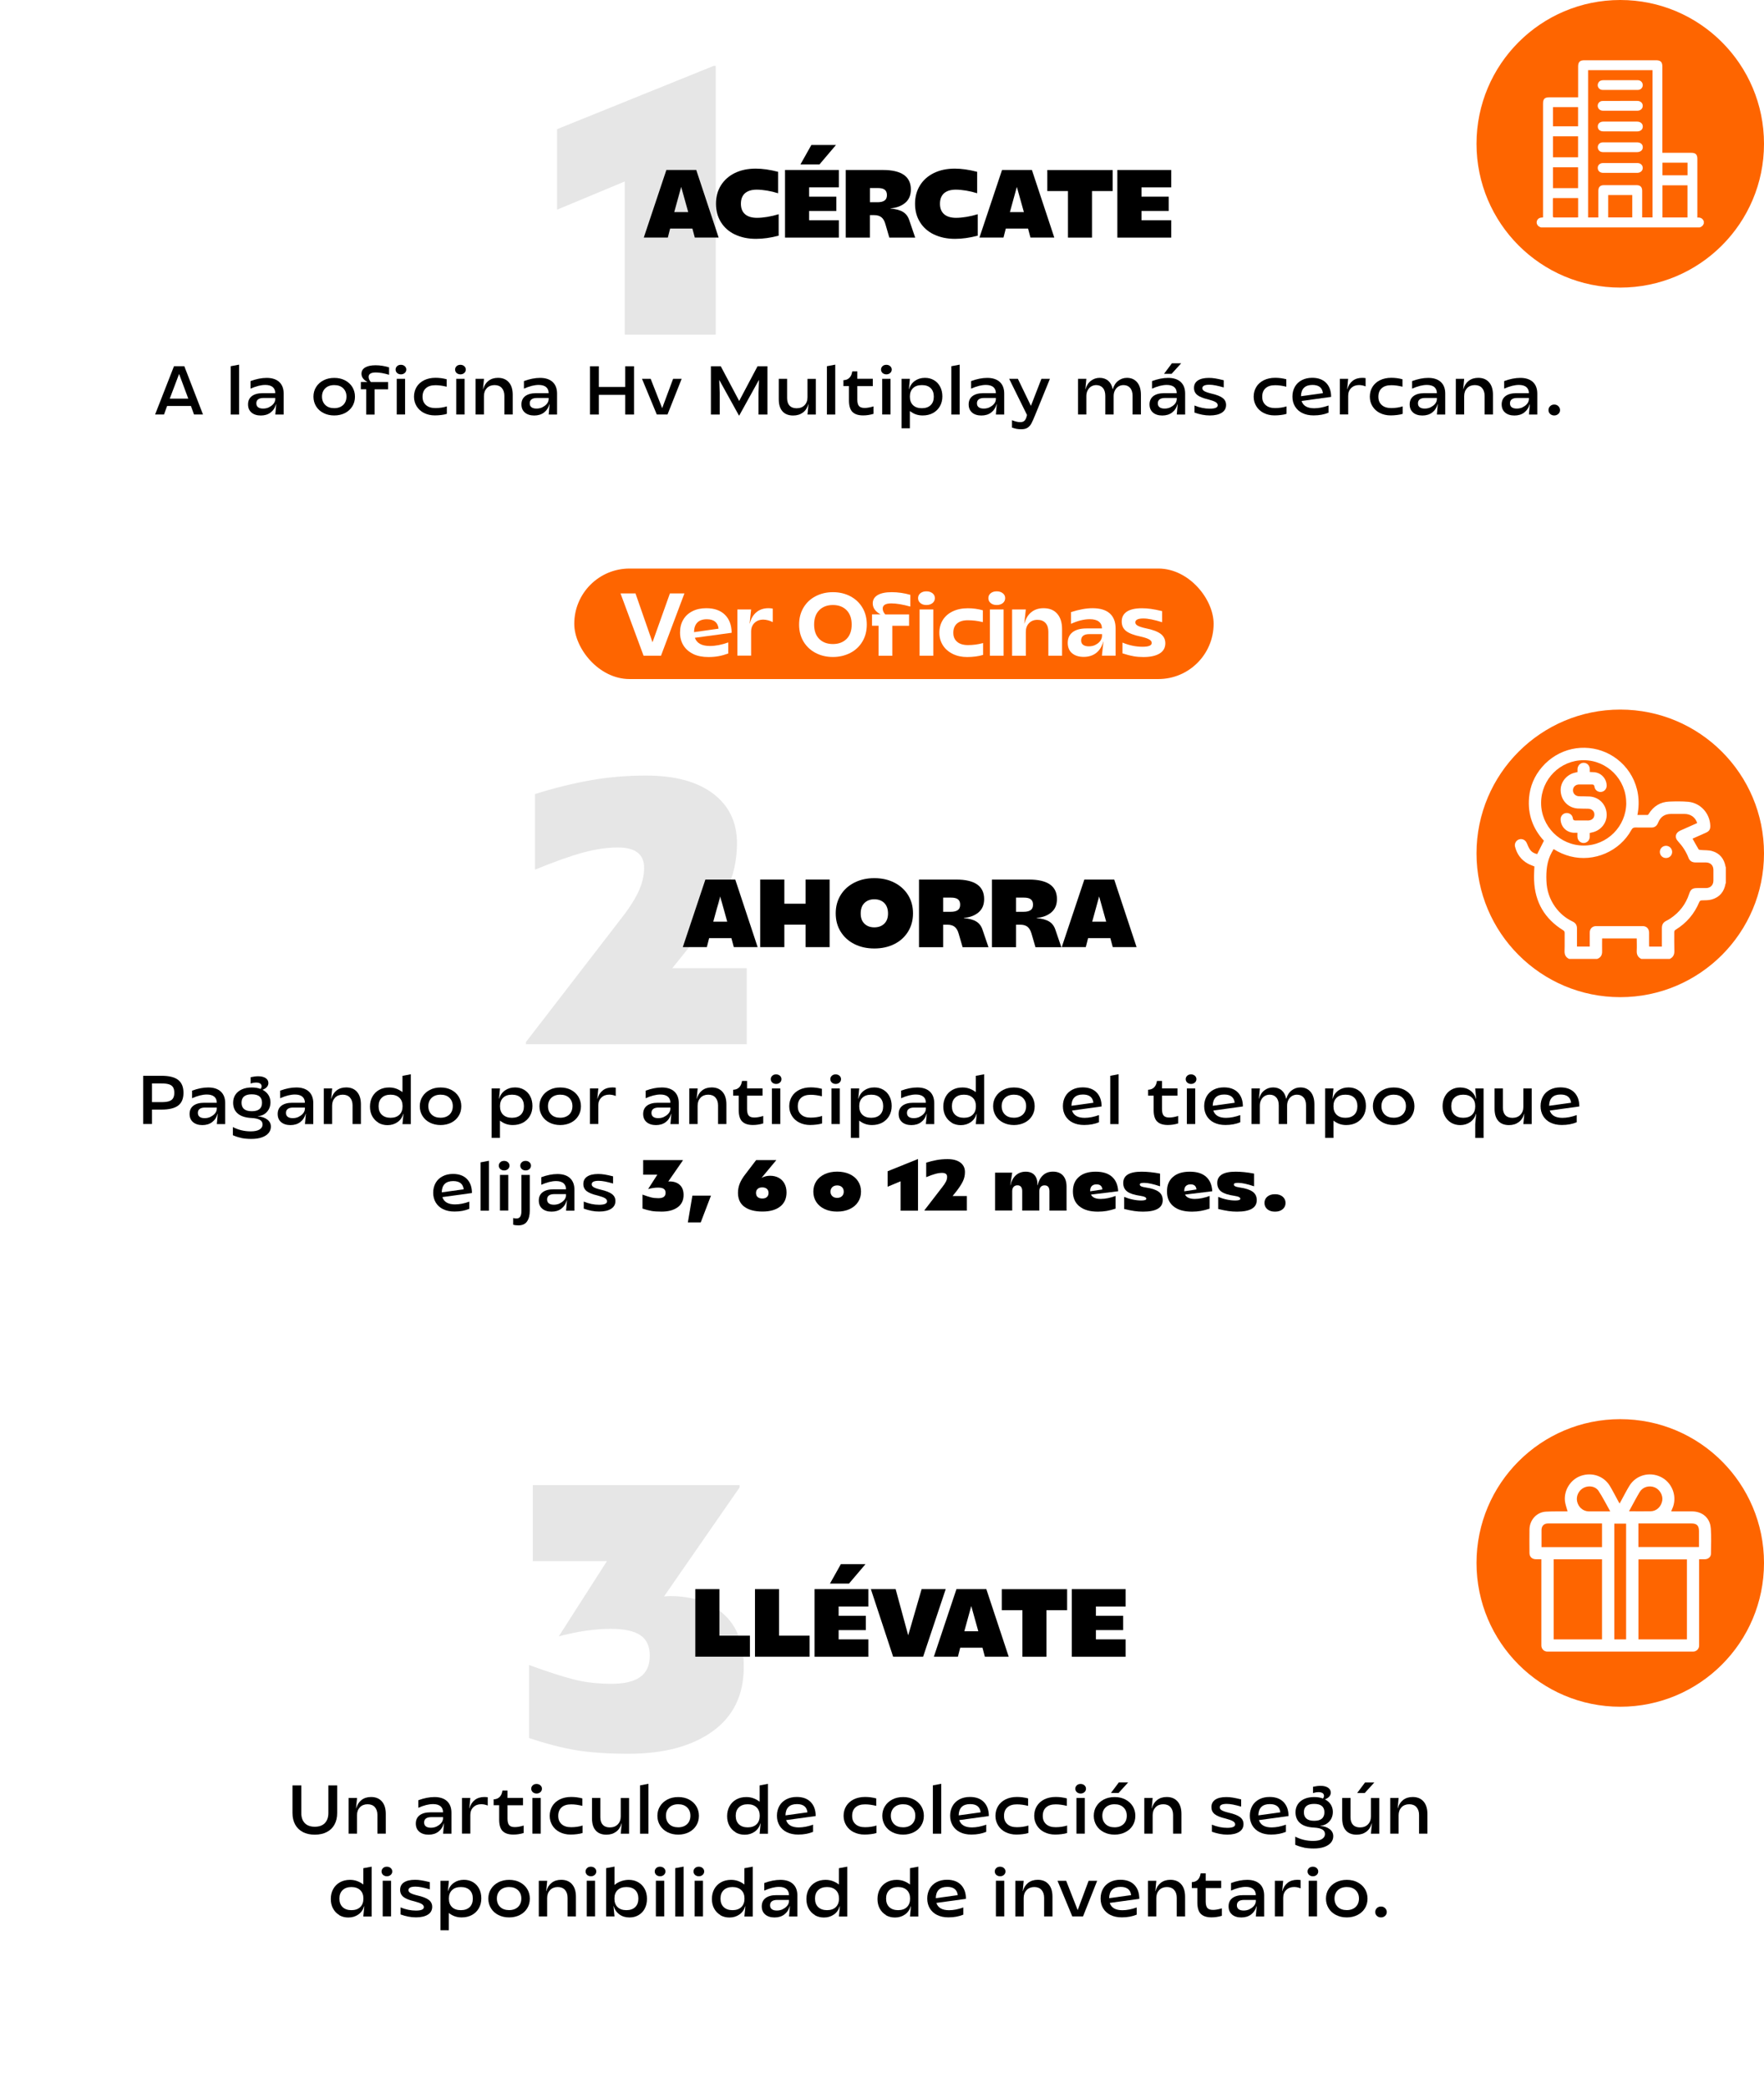 <?xml version="1.0" encoding="UTF-8"?>
<svg id="Capa_2" data-name="Capa 2" xmlns="http://www.w3.org/2000/svg" xmlns:xlink="http://www.w3.org/1999/xlink" viewBox="0 0 338.23 400.21">
  <defs>
    <style>
      .cls-1 {
        filter: url(#drop-shadow-2);
      }

      .cls-1, .cls-2, .cls-3, .cls-4, .cls-5, .cls-6, .cls-7 {
        stroke-width: 0px;
      }

      .cls-1, .cls-3, .cls-5, .cls-7 {
        fill: #fff;
      }

      .cls-2 {
        fill: #e6e6e6;
      }

      .cls-3 {
        filter: url(#drop-shadow-1);
      }

      .cls-6 {
        fill: #fe6500;
      }

      .cls-7 {
        filter: url(#drop-shadow-3);
      }
    </style>
    <filter id="drop-shadow-1" filterUnits="userSpaceOnUse">
      <feOffset dx="0" dy="0"/>
      <feGaussianBlur result="blur" stdDeviation="1.8"/>
      <feFlood flood-color="#000" flood-opacity=".1"/>
      <feComposite in2="blur" operator="in"/>
      <feComposite in="SourceGraphic"/>
    </filter>
    <filter id="drop-shadow-2" filterUnits="userSpaceOnUse">
      <feOffset dx="0" dy="0"/>
      <feGaussianBlur result="blur-2" stdDeviation="1.8"/>
      <feFlood flood-color="#000" flood-opacity=".1"/>
      <feComposite in2="blur-2" operator="in"/>
      <feComposite in="SourceGraphic"/>
    </filter>
    <filter id="drop-shadow-3" filterUnits="userSpaceOnUse">
      <feOffset dx="0" dy="0"/>
      <feGaussianBlur result="blur-3" stdDeviation="1.8"/>
      <feFlood flood-color="#000" flood-opacity=".1"/>
      <feComposite in2="blur-3" operator="in"/>
      <feComposite in="SourceGraphic"/>
    </filter>
  </defs>
  <g id="Capa_1-2" data-name="Capa 1">
    <g>
      <g>
        <rect class="cls-3" x="5.89" y="8.7" width="321.03" height="113.03" rx="8.03" ry="8.03"/>
        <path class="cls-2" d="m119.79,34.78l-12.98,5.41v-15.43l30-12.12h.43v51.49h-17.45v-29.35Z"/>
        <g>
          <path class="cls-4" d="m127.76,32.58h5.74l4.29,12.95h-4.57l-.46-1.72h-4.27l-.44,1.72h-4.61l4.33-12.95Zm4.2,8.07l-1.35-4.83-1.33,4.83h2.68Z"/>
          <path class="cls-4" d="m140.92,44.95c-1.16-.56-2.06-1.35-2.69-2.37s-.95-2.19-.95-3.53.32-2.51.95-3.52,1.53-1.81,2.67-2.37c1.15-.56,2.48-.84,4-.84,1.28,0,2.71.2,4.29.61v4.11c-.69-.22-1.4-.39-2.13-.51-.73-.12-1.38-.18-1.96-.18-.97,0-1.72.23-2.25.68-.52.46-.79,1.13-.79,2.02s.27,1.55.8,2.01c.53.46,1.29.69,2.29.69.59,0,1.25-.06,1.98-.18s1.45-.29,2.17-.51v4.11c-1.54.41-2.99.61-4.35.61-1.53,0-2.87-.28-4.03-.84Z"/>
          <path class="cls-4" d="m150.52,32.58h10.32v3.33h-5.7v1.78h5.22v2.74h-5.22v1.78h5.7v3.33h-10.32v-12.95Zm5.05-4.79h4.72l-3.16,3.72h-3.65l2.09-3.72Z"/>
          <path class="cls-4" d="m162.18,32.58h7.1c3.58,0,5.37,1.25,5.37,3.74,0,1.1-.36,1.95-1.09,2.56-.73.61-1.67.96-2.81,1.05v.04c1.05.09,1.85.31,2.41.66s.95.87,1.17,1.54l1.15,3.37h-4.96l-.76-2.61c-.17-.59-.42-1.02-.76-1.29s-.8-.41-1.41-.41h-.8v4.31h-4.63v-12.95Zm7.44,5.85c.3-.22.44-.57.44-1.04s-.14-.81-.43-1.03c-.28-.22-.73-.32-1.33-.32h-1.5v2.72h1.46c.6,0,1.05-.11,1.35-.33Z"/>
          <path class="cls-4" d="m179.09,44.95c-1.16-.56-2.06-1.35-2.69-2.37-.64-1.02-.95-2.19-.95-3.53s.32-2.51.95-3.52c.63-1.02,1.53-1.81,2.67-2.37,1.15-.56,2.48-.84,4-.84,1.28,0,2.71.2,4.29.61v4.11c-.69-.22-1.4-.39-2.13-.51s-1.38-.18-1.96-.18c-.97,0-1.72.23-2.25.68-.52.46-.79,1.13-.79,2.02s.27,1.55.8,2.01c.53.46,1.29.69,2.29.69.59,0,1.25-.06,1.98-.18.73-.12,1.45-.29,2.17-.51v4.11c-1.54.41-2.99.61-4.35.61-1.53,0-2.87-.28-4.03-.84Z"/>
          <path class="cls-4" d="m192.12,32.58h5.74l4.29,12.95h-4.57l-.46-1.72h-4.27l-.44,1.72h-4.61l4.33-12.95Zm4.2,8.07l-1.35-4.83-1.33,4.83h2.68Z"/>
          <path class="cls-4" d="m204.77,36.62h-3.96v-4.03h12.53v4.03h-3.96v8.92h-4.61v-8.92Z"/>
          <path class="cls-4" d="m214.24,32.58h10.33v3.33h-5.7v1.78h5.22v2.74h-5.22v1.78h5.7v3.33h-10.33v-12.95Z"/>
        </g>
        <g>
          <path class="cls-4" d="m33.36,70.19h1.98l3.58,9.25h-1.72l-.59-1.63h-4.57l-.59,1.63h-1.71l3.62-9.25Zm2.74,6.21l-1.76-4.73-1.79,4.73h3.54Z"/>
          <path class="cls-4" d="m44.24,70.19l1.6-.3v9.56h-1.6v-9.25Z"/>
          <path class="cls-4" d="m48.21,79.06c-.44-.38-.65-.9-.65-1.56s.24-1.21.73-1.58c.49-.37,1.18-.56,2.07-.56h2.42c0-.52-.18-.92-.5-1.18s-.8-.4-1.41-.4c-.83,0-1.77.24-2.83.71v-1.45c1.11-.41,2.14-.61,3.09-.61,1.04,0,1.84.26,2.41.78.56.52.85,1.26.85,2.23v4.01h-1.6l.17-1.98h-.03c-.2.7-.56,1.23-1.06,1.61-.51.38-1.13.56-1.86.56s-1.35-.19-1.79-.57Zm3.38-1.02c.36-.17.65-.39.87-.67.22-.28.32-.59.32-.91v-.18h-2.27c-.44,0-.78.09-1.01.26-.23.17-.35.42-.35.76s.11.58.33.75c.22.17.54.26.96.26s.79-.08,1.15-.25Z"/>
          <path class="cls-4" d="m62.04,79.17c-.6-.3-1.08-.73-1.42-1.28-.34-.55-.52-1.17-.52-1.86s.17-1.32.52-1.86c.34-.55.82-.97,1.42-1.28.6-.31,1.29-.46,2.06-.46s1.44.15,2.04.46c.6.31,1.08.74,1.41,1.28.34.55.51,1.17.51,1.86s-.17,1.32-.51,1.86c-.34.55-.81.97-1.41,1.28-.6.3-1.28.46-2.04.46s-1.45-.15-2.06-.46Zm3.76-1.55c.42-.41.63-.95.63-1.61s-.21-1.18-.63-1.59c-.42-.41-.99-.61-1.71-.61s-1.3.21-1.72.61c-.42.41-.63.94-.63,1.59s.21,1.2.63,1.61c.42.41,1,.61,1.72.61s1.28-.21,1.71-.61Z"/>
          <path class="cls-4" d="m70.22,74.61h-1.03v-1.39h1.27c-.77-.42-1.15-.94-1.15-1.59,0-.52.24-.92.71-1.2s1.13-.42,1.99-.42,1.71.13,2.59.4v1.42c-.99-.29-1.83-.44-2.54-.44-.92,0-1.38.28-1.38.85,0,.34.15.67.44.99h3.29v1.39h-2.59v4.84h-1.6v-4.84Zm5.92-3.12c-.19-.18-.29-.4-.29-.66s.1-.47.29-.65c.19-.18.44-.26.73-.26s.54.09.73.26c.2.18.3.39.3.65s-.1.49-.3.66c-.2.18-.44.26-.73.26s-.53-.09-.73-.26Zm-.07,1.12h1.6v6.83h-1.6v-6.83Z"/>
          <path class="cls-4" d="m81.31,79.16c-.61-.31-1.08-.74-1.42-1.29s-.51-1.16-.51-1.84.17-1.33.51-1.88c.34-.55.82-.97,1.44-1.28.62-.3,1.35-.46,2.17-.46.71,0,1.43.09,2.14.28v1.43c-.76-.19-1.47-.29-2.14-.29-.8,0-1.42.19-1.84.58-.43.38-.64.93-.64,1.63s.22,1.2.65,1.59c.43.39,1.04.58,1.82.58s1.53-.11,2.19-.32v1.43c-.3.1-.65.17-1.06.22s-.82.08-1.24.08c-.78,0-1.47-.16-2.08-.47Z"/>
          <path class="cls-4" d="m87.55,71.49c-.19-.18-.29-.4-.29-.66s.1-.47.29-.65c.19-.18.44-.26.73-.26s.54.09.73.26c.2.18.3.39.3.65s-.1.49-.3.66c-.2.18-.44.26-.73.26s-.53-.09-.73-.26Zm-.07,1.12h1.6v6.83h-1.6v-6.83Z"/>
          <path class="cls-4" d="m91.2,72.61h1.6l-.19,1.98h.03c.19-.69.53-1.22,1.02-1.6.5-.38,1.1-.57,1.82-.57.89,0,1.58.28,2.08.85.5.57.75,1.36.75,2.39v3.78h-1.6v-3.58c0-.63-.17-1.13-.5-1.5-.33-.37-.8-.55-1.39-.55s-1.1.19-1.47.58c-.37.39-.56.9-.56,1.53v3.52h-1.6v-6.83Z"/>
          <path class="cls-4" d="m100.63,79.06c-.44-.38-.65-.9-.65-1.56s.24-1.21.73-1.58c.49-.37,1.18-.56,2.07-.56h2.42c0-.52-.18-.92-.5-1.18s-.8-.4-1.41-.4c-.83,0-1.77.24-2.83.71v-1.45c1.11-.41,2.14-.61,3.09-.61,1.04,0,1.84.26,2.41.78.56.52.85,1.26.85,2.23v4.01h-1.6l.17-1.98h-.03c-.2.7-.56,1.23-1.06,1.61-.51.38-1.13.56-1.86.56s-1.35-.19-1.79-.57Zm3.38-1.02c.36-.17.65-.39.87-.67.22-.28.32-.59.32-.91v-.18h-2.27c-.44,0-.78.09-1.01.26-.23.17-.35.42-.35.76s.11.58.33.75c.22.17.54.26.96.26s.79-.08,1.15-.25Z"/>
          <path class="cls-4" d="m119.88,75.68h-5.06v3.77h-1.69v-9.25h1.69v3.97h5.06v-3.97h1.69v9.25h-1.69v-3.77Z"/>
          <path class="cls-4" d="m123.09,72.61h1.67l2.19,5.58h.03l2.08-5.58h1.64l-2.71,6.83h-2.06l-2.83-6.83Z"/>
          <path class="cls-4" d="m137.94,72.85h-.03l.09,2.41v4.19h-1.69v-9.25s1.89,0,1.89,0l3.53,6.65,3.52-6.65h1.9v9.25h-1.71v-4.19l.09-2.41h-.03l-3.75,6.78h-.07l-3.75-6.78Z"/>
          <path class="cls-4" d="m150.03,78.83c-.48-.53-.71-1.31-.71-2.33v-3.89h1.6v3.69c0,.63.16,1.12.47,1.45.31.33.76.5,1.35.5.63,0,1.14-.19,1.52-.58.38-.39.57-.9.57-1.53v-3.52h1.6v6.83h-1.6l.19-1.98h-.03c-.19.69-.53,1.22-1.04,1.6-.51.38-1.13.57-1.87.57-.89,0-1.57-.27-2.05-.8Z"/>
          <path class="cls-4" d="m158.55,70.19l1.6-.3v9.56h-1.6v-9.25Z"/>
          <path class="cls-4" d="m163.43,78.94c-.44-.46-.65-1.19-.65-2.2v-2.74h-1.06v-1.14h.11c.42-.03.77-.18,1.04-.45.27-.27.44-.64.52-1.11l.03-.12h.96v1.42h2.97v1.4h-2.97v2.56c0,.59.11,1.01.32,1.26.22.25.58.37,1.09.37.47,0,1.03-.1,1.69-.3v1.43c-.65.2-1.31.3-1.98.3-.94,0-1.63-.23-2.07-.69Z"/>
          <path class="cls-4" d="m169.22,71.49c-.19-.18-.29-.4-.29-.66s.1-.47.29-.65c.19-.18.44-.26.73-.26s.54.09.73.26c.2.18.3.39.3.65s-.1.49-.3.66c-.2.18-.44.26-.73.26s-.53-.09-.73-.26Zm-.07,1.12h1.6v6.83h-1.6v-6.83Z"/>
          <path class="cls-4" d="m172.86,72.61h1.6l-.18,1.98h.03c.2-.68.57-1.21,1.11-1.59.54-.38,1.18-.58,1.93-.58.65,0,1.23.15,1.74.45.51.3.9.72,1.18,1.26.28.54.42,1.15.42,1.85s-.16,1.35-.48,1.9c-.32.55-.76.98-1.33,1.29s-1.23.46-1.97.46c-.47,0-.9-.07-1.3-.21s-.78-.35-1.15-.64v3.31h-1.6v-9.48Zm5.59,5.04c.4-.39.6-.94.6-1.63s-.2-1.24-.6-1.63c-.4-.39-.96-.58-1.69-.58s-1.29.19-1.69.58c-.41.39-.61.93-.61,1.63s.2,1.25.61,1.64c.41.39.97.58,1.69.58s1.28-.2,1.69-.59Z"/>
          <path class="cls-4" d="m182.41,70.19l1.6-.3v9.56h-1.6v-9.25Z"/>
          <path class="cls-4" d="m186.38,79.06c-.44-.38-.65-.9-.65-1.56s.24-1.21.73-1.58c.49-.37,1.18-.56,2.07-.56h2.42c0-.52-.18-.92-.5-1.18s-.8-.4-1.42-.4c-.83,0-1.77.24-2.83.71v-1.45c1.11-.41,2.14-.61,3.09-.61,1.04,0,1.84.26,2.41.78.56.52.85,1.26.85,2.23v4.01h-1.6l.17-1.98h-.03c-.2.7-.56,1.23-1.06,1.61-.51.38-1.13.56-1.86.56s-1.35-.19-1.79-.57Zm3.38-1.02c.36-.17.65-.39.87-.67.22-.28.32-.59.32-.91v-.18h-2.27c-.44,0-.78.09-1.01.26s-.35.42-.35.76.11.58.33.75c.22.17.54.26.96.26s.79-.08,1.15-.25Z"/>
          <path class="cls-4" d="m194.94,82.2c-.26-.05-.55-.13-.9-.25v-1.41c.34.13.63.23.87.28.23.06.48.09.75.09.3,0,.54-.08.72-.22.18-.15.32-.39.42-.71l.12-.44-3.42-6.93h1.67l2.5,5.18,2.01-5.18h1.63l-2.78,6.82c-.33.81-.59,1.39-.77,1.73-.18.34-.42.61-.72.81-.3.2-.71.3-1.24.3-.3,0-.58-.02-.83-.07Z"/>
          <path class="cls-4" d="m206.7,72.61h1.6l-.18,1.98h.03c.18-.68.51-1.21,1-1.59.49-.38,1.06-.58,1.7-.58s1.21.19,1.64.56c.43.37.72.91.86,1.61h.03c.19-.68.52-1.21,1.01-1.59.49-.38,1.05-.58,1.69-.58.83,0,1.48.29,1.96.86.48.57.72,1.37.72,2.38v3.78h-1.6v-3.58c0-.65-.16-1.16-.47-1.51-.31-.36-.74-.54-1.28-.54-.34,0-.66.09-.95.26-.29.18-.51.42-.68.75-.17.32-.25.69-.25,1.1v3.52h-1.6v-3.58c0-.65-.16-1.16-.47-1.51-.31-.36-.74-.54-1.28-.54-.34,0-.66.09-.95.26-.29.18-.51.42-.68.75-.17.32-.25.69-.25,1.1v3.52h-1.6v-6.83Z"/>
          <path class="cls-4" d="m221.06,79.06c-.44-.38-.65-.9-.65-1.56s.25-1.21.73-1.58c.49-.37,1.18-.56,2.07-.56h2.42c0-.52-.18-.92-.5-1.18s-.8-.4-1.41-.4c-.83,0-1.77.24-2.83.71v-1.45c1.11-.41,2.14-.61,3.09-.61,1.04,0,1.84.26,2.41.78.56.52.85,1.26.85,2.23v4.01h-1.6l.17-1.98h-.03c-.2.7-.56,1.23-1.06,1.61-.51.38-1.13.56-1.86.56s-1.36-.19-1.79-.57Zm3.38-1.02c.36-.17.65-.39.87-.67.22-.28.32-.59.32-.91v-.18h-2.27c-.44,0-.78.09-1.01.26-.23.17-.35.42-.35.76s.11.58.33.75.54.26.96.26.79-.08,1.15-.25Zm.25-8.41h1.79l-1.84,2.02h-1.45l1.51-2.02Z"/>
          <path class="cls-4" d="m229.03,79.08v-1.36c1,.41,1.97.61,2.93.61,1.02,0,1.53-.22,1.53-.66,0-.24-.14-.44-.42-.61-.28-.17-.74-.33-1.38-.5-.99-.23-1.69-.51-2.12-.85-.42-.34-.63-.79-.63-1.36,0-.62.24-1.09.73-1.42.49-.33,1.2-.5,2.12-.5.4,0,.8.03,1.22.1.42.07.96.18,1.63.35v1.38c-1.16-.34-2.08-.52-2.75-.52-.9,0-1.35.22-1.35.67,0,.22.13.41.39.56.26.15.7.31,1.33.46,1,.23,1.73.51,2.17.85.44.33.66.78.66,1.33,0,.64-.27,1.14-.82,1.49s-1.31.53-2.29.53-1.93-.19-2.97-.56Z"/>
          <path class="cls-4" d="m242.31,79.16c-.61-.31-1.08-.74-1.42-1.29-.34-.55-.51-1.16-.51-1.84s.17-1.33.51-1.88c.34-.55.82-.97,1.44-1.28.62-.3,1.35-.46,2.17-.46.71,0,1.43.09,2.14.28v1.43c-.76-.19-1.47-.29-2.14-.29-.8,0-1.42.19-1.84.58-.43.38-.64.93-.64,1.63s.22,1.2.65,1.59c.43.39,1.04.58,1.82.58s1.53-.11,2.19-.32v1.43c-.3.1-.65.17-1.06.22s-.82.08-1.24.08c-.78,0-1.47-.16-2.08-.47Z"/>
          <path class="cls-4" d="m249.71,79.17c-.61-.3-1.08-.73-1.41-1.28-.33-.55-.49-1.17-.49-1.88s.16-1.33.47-1.88c.31-.55.76-.97,1.33-1.27.58-.3,1.24-.45,1.99-.45,1.15,0,2.05.33,2.68.98s.95,1.55.95,2.68l-5.67.78c.3.93,1.11,1.4,2.43,1.4.85,0,1.77-.18,2.74-.53v1.38c-.45.18-.9.31-1.34.39s-.95.13-1.5.13c-.85,0-1.58-.15-2.19-.46Zm3.95-3.8c-.12-1.06-.79-1.59-2.01-1.59-.71,0-1.26.18-1.63.55s-.56.91-.57,1.61l4.2-.58Z"/>
          <path class="cls-4" d="m256.89,72.61h1.6l-.18,1.98h.03c.19-.7.54-1.23,1.03-1.61.49-.38,1.11-.56,1.84-.56.21,0,.42.02.63.05v1.59c-.18-.08-.38-.14-.6-.19-.23-.04-.44-.07-.64-.07-.63,0-1.13.19-1.52.57s-.58.88-.58,1.49v3.57h-1.6v-6.83Z"/>
          <path class="cls-4" d="m264.58,79.16c-.61-.31-1.08-.74-1.42-1.29-.34-.55-.51-1.16-.51-1.84s.17-1.33.51-1.88c.34-.55.82-.97,1.44-1.28.62-.3,1.35-.46,2.17-.46.71,0,1.43.09,2.14.28v1.43c-.76-.19-1.47-.29-2.14-.29-.8,0-1.42.19-1.84.58-.43.38-.64.93-.64,1.63s.22,1.2.65,1.59c.43.39,1.04.58,1.82.58s1.53-.11,2.19-.32v1.43c-.3.1-.65.17-1.06.22s-.82.08-1.24.08c-.78,0-1.47-.16-2.08-.47Z"/>
          <path class="cls-4" d="m270.94,79.06c-.44-.38-.65-.9-.65-1.56s.24-1.21.73-1.58c.49-.37,1.18-.56,2.07-.56h2.42c0-.52-.18-.92-.5-1.18s-.8-.4-1.42-.4c-.83,0-1.77.24-2.83.71v-1.45c1.11-.41,2.14-.61,3.09-.61,1.04,0,1.84.26,2.41.78.56.52.85,1.26.85,2.23v4.01h-1.6l.17-1.98h-.03c-.2.7-.56,1.23-1.06,1.61-.51.38-1.13.56-1.86.56s-1.35-.19-1.79-.57Zm3.38-1.02c.36-.17.65-.39.87-.67.22-.28.32-.59.32-.91v-.18h-2.27c-.44,0-.78.09-1.01.26s-.35.42-.35.76.11.58.33.75c.22.17.54.26.96.26s.79-.08,1.15-.25Z"/>
          <path class="cls-4" d="m279.14,72.61h1.6l-.18,1.98h.03c.18-.69.53-1.22,1.02-1.6.5-.38,1.1-.57,1.82-.57.89,0,1.58.28,2.08.85.5.57.75,1.36.75,2.39v3.78h-1.6v-3.58c0-.63-.17-1.13-.5-1.5-.33-.37-.8-.55-1.39-.55s-1.1.19-1.47.58c-.37.39-.56.9-.56,1.53v3.52h-1.6v-6.83Z"/>
          <path class="cls-4" d="m288.58,79.06c-.44-.38-.65-.9-.65-1.56s.25-1.21.73-1.58c.49-.37,1.18-.56,2.07-.56h2.42c0-.52-.18-.92-.5-1.18s-.8-.4-1.41-.4c-.83,0-1.77.24-2.83.71v-1.45c1.11-.41,2.14-.61,3.09-.61,1.04,0,1.84.26,2.41.78.56.52.85,1.26.85,2.23v4.01h-1.6l.17-1.98h-.03c-.2.7-.56,1.23-1.06,1.61-.51.38-1.13.56-1.86.56s-1.36-.19-1.79-.57Zm3.38-1.02c.36-.17.65-.39.87-.67.22-.28.32-.59.32-.91v-.18h-2.27c-.44,0-.78.09-1.01.26-.23.17-.35.42-.35.76s.11.58.33.75.54.26.96.26.79-.08,1.15-.25Z"/>
          <path class="cls-4" d="m297.22,79.33c-.21-.2-.31-.44-.31-.73s.1-.54.31-.75.47-.31.79-.31.58.1.79.31.32.46.32.75-.11.54-.32.73-.48.3-.79.3-.58-.1-.79-.3Z"/>
        </g>
        <rect class="cls-6" x="110.11" y="108.97" width="122.59" height="21.18" rx="10.59" ry="10.59"/>
        <g>
          <path class="cls-5" d="m118.98,113.74h2.87l3.26,9.36,3.34-9.36h2.78l-4.49,11.94h-3.34l-4.42-11.94Z"/>
          <path class="cls-5" d="m132.92,125.34c-.82-.39-1.44-.93-1.88-1.64s-.65-1.53-.65-2.47.2-1.75.61-2.45.99-1.24,1.76-1.63c.76-.39,1.65-.58,2.66-.58,1.53,0,2.73.42,3.57,1.25.85.83,1.28,1.98,1.3,3.46l-7.06.96c.38,1.05,1.34,1.57,2.88,1.57,1.11,0,2.29-.23,3.53-.68v2.12c-.63.23-1.24.4-1.83.51s-1.25.17-1.97.17c-1.14,0-2.11-.19-2.93-.58Zm4.86-4.84c-.14-1.21-.89-1.81-2.25-1.81-.81,0-1.42.21-1.83.64-.42.43-.62,1.04-.62,1.83l4.71-.67Z"/>
          <path class="cls-5" d="m141.39,116.81h2.63l-.29,2.69h.03c.25-.96.68-1.68,1.3-2.18.61-.5,1.38-.75,2.29-.75.3,0,.57.03.82.08v2.59c-.27-.15-.57-.26-.9-.35-.32-.08-.63-.13-.91-.13-.69,0-1.26.21-1.69.63-.43.42-.65.97-.65,1.65v4.62h-2.63v-8.87Z"/>
          <path class="cls-5" d="m156.38,125.14c-.99-.52-1.76-1.25-2.32-2.18-.56-.94-.84-2.02-.84-3.25s.28-2.31.84-3.25c.56-.94,1.33-1.67,2.32-2.18.99-.52,2.1-.78,3.33-.78s2.34.26,3.33.78c.99.52,1.76,1.25,2.32,2.18.56.94.84,2.02.84,3.25s-.28,2.31-.84,3.25c-.56.94-1.33,1.67-2.32,2.18s-2.1.78-3.33.78-2.34-.26-3.33-.78Zm5.94-2.68c.65-.65.98-1.57.98-2.75s-.33-2.1-.98-2.76c-.65-.66-1.53-.99-2.62-.99s-1.96.33-2.62.99c-.65.66-.98,1.58-.98,2.76s.33,2.1.98,2.75c.65.65,1.53.98,2.62.98s1.96-.33,2.62-.98Z"/>
          <path class="cls-5" d="m168.46,119.93h-1.26v-2.17h1.64c-1-.55-1.5-1.25-1.5-2.12,0-.69.32-1.22.95-1.59.63-.37,1.53-.55,2.7-.55s2.37.17,3.56.51v2.25c-1.48-.41-2.69-.61-3.65-.61-1.1,0-1.65.33-1.65.99,0,.39.16.76.49,1.13h4.57v2.17h-3.22v5.75h-2.63v-5.75Zm8.02-4.34c-.3-.24-.45-.56-.45-.95s.15-.7.45-.94c.3-.24.68-.36,1.15-.36s.85.12,1.16.36c.31.24.46.55.46.94s-.15.7-.45.95c-.3.24-.69.37-1.17.37s-.85-.12-1.15-.37Zm-.16,1.22h2.63v8.87h-2.63v-8.87Z"/>
          <path class="cls-5" d="m182.66,125.32c-.81-.4-1.44-.95-1.88-1.65s-.67-1.51-.67-2.4.22-1.74.67-2.45c.45-.71,1.09-1.26,1.91-1.65.82-.39,1.79-.59,2.89-.59.99,0,1.94.13,2.87.39v2.27c-.96-.24-1.9-.36-2.85-.36s-1.61.21-2.09.62-.72,1-.72,1.77.24,1.32.73,1.74c.49.42,1.18.63,2.08.63,1,0,1.97-.13,2.9-.39v2.27c-.39.13-.85.22-1.4.3-.54.07-1.1.11-1.65.11-1.05,0-1.97-.2-2.78-.6Z"/>
          <path class="cls-5" d="m189.96,115.59c-.3-.24-.45-.56-.45-.95s.15-.7.45-.94c.3-.24.68-.36,1.15-.36s.85.12,1.16.36c.31.24.46.55.46.94s-.15.7-.45.95c-.3.24-.69.37-1.17.37s-.85-.12-1.15-.37Zm-.16,1.22h2.63v8.87h-2.63v-8.87Z"/>
          <path class="cls-5" d="m194.06,116.81h2.63l-.29,2.69h.03c.25-.94.69-1.67,1.32-2.17.63-.51,1.41-.76,2.34-.76,1.13,0,2,.35,2.62,1.06.62.71.93,1.69.93,2.97v5.08h-2.63v-4.6c0-.72-.18-1.28-.55-1.68-.37-.4-.88-.6-1.54-.6s-1.21.21-1.62.64c-.41.43-.61.99-.61,1.7v4.55h-2.63v-8.87Z"/>
          <path class="cls-5" d="m205.55,125.2c-.55-.48-.82-1.14-.82-1.98,0-.89.31-1.57.93-2.05.62-.48,1.5-.72,2.65-.72h2.98c-.01-.58-.21-1.02-.61-1.32-.39-.3-.97-.45-1.73-.45-1.11,0-2.31.3-3.6.89v-2.25c1.54-.5,2.92-.75,4.14-.75,1.44,0,2.54.33,3.29.99.75.66,1.13,1.64,1.13,2.93v5.18h-2.63l.29-2.68h-.03c-.27.96-.73,1.68-1.37,2.17-.64.49-1.44.74-2.38.74s-1.71-.24-2.25-.72Zm4.46-1.6c.39-.18.71-.43.94-.74.23-.31.35-.65.35-1.01v-.31h-2.47c-.5,0-.88.1-1.14.31-.26.2-.39.5-.39.89s.12.66.38.85.61.29,1.08.29.88-.09,1.27-.27Z"/>
          <path class="cls-5" d="m217.3,125.76c-.64-.11-1.33-.29-2.08-.54v-2.06c1.3.54,2.58.8,3.85.8,1.17,0,1.76-.24,1.76-.73,0-.26-.16-.49-.48-.67-.32-.19-.85-.37-1.59-.54-1.32-.27-2.26-.63-2.83-1.07s-.85-1.05-.85-1.83c0-.83.33-1.46.98-1.89.65-.43,1.62-.65,2.89-.65.56,0,1.13.04,1.71.12.58.08,1.3.22,2.17.43v2.13c-1.52-.48-2.72-.72-3.6-.72-1.02,0-1.54.25-1.54.75,0,.25.15.46.45.63.3.17.82.34,1.54.5,1.32.26,2.27.62,2.87,1.07.59.45.89,1.05.89,1.8,0,.85-.36,1.51-1.09,1.96-.73.45-1.77.68-3.12.68-.65,0-1.29-.05-1.93-.16Z"/>
        </g>
        <circle class="cls-6" cx="310.67" cy="27.56" r="27.56"/>
        <g>
          <path class="cls-5" d="m325.89,43.59h-30.43c-.06-.02-.11-.05-.17-.07-.44-.17-.71-.6-.64-1.03.07-.45.44-.76.91-.79.09,0,.18-.02.3-.03,0-.17,0-.31,0-.45,0-7.09,0-14.19,0-21.28,0-1,.29-1.29,1.28-1.29,1.69,0,3.38,0,5.07,0,.12,0,.24,0,.38,0,0-.16,0-.27,0-.39,0-1.84,0-3.67,0-5.51,0-.86.33-1.2,1.19-1.2,4.58,0,9.16,0,13.74,0,.88,0,1.22.33,1.22,1.21,0,5.37,0,10.75,0,16.12v.41c.17,0,.3,0,.42,0,1.72,0,3.44,0,5.16,0,.8,0,1.13.34,1.13,1.15,0,3.62,0,7.24,0,10.86,0,.12,0,.24,0,.4.61-.06,1.02.17,1.24.71v.44c-.14.39-.42.63-.81.75Zm-9.04-30.14h-12.35v28.23h1.97c0-.13,0-.24,0-.36,0-1.59,0-3.17,0-4.76,0-.72.36-1.07,1.08-1.07,2.08,0,4.15,0,6.23,0,.74,0,1.09.35,1.09,1.09,0,1.59,0,3.17,0,4.76v.33h1.98V13.45Zm1.91,22.07v6.16h4.8v-6.16h-4.8Zm-10.4,6.15h4.61v-4.28h-4.61v4.28Zm-10.59-11.53h4.81v-4.01h-4.81v4.01Zm0,5.92h4.81v-4h-4.81v4Zm.01,1.91c-.01.08-.03.15-.03.22,0,1.07,0,2.15,0,3.22,0,.23.09.27.3.27,1.42,0,2.83,0,4.25,0,.09,0,.18,0,.29-.02v-3.7h-4.8Zm-.01-17.44v3.68h4.81v-3.68h-4.81Zm25.8,10.65h-4.81v2.42h4.81v-2.42Z"/>
          <path class="cls-5" d="m310.67,19.34c1.08,0,2.17,0,3.25,0,.63,0,1.06.39,1.06.94,0,.54-.43.94-1.04.94-2.19,0-4.38,0-6.57,0-.55,0-.95-.34-1.02-.82-.06-.45.22-.88.66-1.01.14-.04.29-.04.43-.04,1.07,0,2.15,0,3.22,0Z"/>
          <path class="cls-5" d="m310.66,17.24c-1.12,0-2.23,0-3.35,0-.75,0-1.2-.75-.84-1.38.21-.37.54-.49.95-.49,1.66,0,3.31,0,4.97,0,.55,0,1.11-.01,1.66,0,.51.02.87.37.93.85.05.42-.24.86-.67.98-.15.04-.31.04-.46.04-1.06,0-2.13,0-3.19,0h0Z"/>
          <path class="cls-5" d="m310.66,25.18c-1.08,0-2.17,0-3.25,0-.64,0-1.06-.38-1.05-.94,0-.56.43-.93,1.07-.93,2.16,0,4.32,0,6.47,0,.65,0,1.09.39,1.09.95,0,.55-.44.93-1.07.93-1.08,0-2.17,0-3.25,0Z"/>
          <path class="cls-5" d="m310.68,31.25c1.08,0,2.17,0,3.25,0,.61,0,1.04.38,1.05.92.01.55-.43.95-1.05.96-2.18,0-4.36,0-6.54,0-.63,0-1.05-.4-1.04-.96,0-.55.43-.92,1.05-.92,1.09,0,2.19,0,3.28,0Z"/>
          <path class="cls-5" d="m310.64,29.16c-1.05,0-2.11,0-3.16,0-.17,0-.34,0-.49-.06-.41-.12-.67-.55-.63-.97.04-.43.37-.78.8-.83.11-.02.23-.02.34-.02,2.11,0,4.21,0,6.32,0,.01,0,.02,0,.03,0,.7,0,1.13.36,1.14.93,0,.58-.44.95-1.15.95-1.06,0-2.13,0-3.19,0Z"/>
        </g>
      </g>
      <g>
        <rect class="cls-1" x="5.89" y="144.7" width="321.03" height="113.03" rx="8.03" ry="8.03"/>
        <circle class="cls-6" cx="310.67" cy="163.56" r="27.56"/>
        <path class="cls-2" d="m100.86,199.7l17.74-23c1.73-2.16,2.98-4.05,3.75-5.66.77-1.61,1.15-3.18,1.15-4.72,0-2.6-1.68-3.89-5.05-3.89-2.02,0-4.23.32-6.63.97-2.4.65-5.48,1.74-9.23,3.28v-14.49c3.51-1.11,6.98-1.97,10.42-2.6,3.44-.62,7.05-.94,10.85-.94,5.53,0,9.82,1.15,12.87,3.46,3.05,2.31,4.58,5.48,4.58,9.52,0,3.27-.69,6.32-2.06,9.16-1.37,2.84-3.43,6.03-6.17,9.59l-4.18,5.19h14.28v14.57h-42.33v-.43Z"/>
        <g>
          <path class="cls-4" d="m27.45,206.19h3.52c1.45,0,2.51.26,3.19.79.68.53,1.02,1.35,1.02,2.47s-.34,1.94-1.02,2.45-1.75.77-3.2.77h-1.82v2.76h-1.69v-9.25Zm4.96,4.87c.36-.11.61-.3.77-.56s.24-.61.24-1.05-.08-.8-.24-1.06-.42-.45-.77-.56c-.36-.12-.84-.17-1.46-.17h-1.81v3.58h1.81c.62,0,1.1-.06,1.46-.17Z"/>
          <path class="cls-4" d="m37,215.06c-.44-.38-.65-.9-.65-1.56s.24-1.21.73-1.58c.49-.37,1.18-.56,2.07-.56h2.42c0-.52-.18-.92-.5-1.18s-.8-.4-1.41-.4c-.83,0-1.77.24-2.83.71v-1.45c1.11-.41,2.14-.61,3.09-.61,1.04,0,1.84.26,2.41.78.56.52.85,1.26.85,2.23v4.01h-1.6l.17-1.98h-.03c-.2.7-.56,1.23-1.06,1.61-.51.38-1.13.56-1.86.56s-1.35-.19-1.79-.57Zm3.38-1.02c.36-.17.65-.39.87-.67.22-.28.32-.59.32-.91v-.18h-2.27c-.44,0-.78.09-1.01.26-.23.17-.35.42-.35.76s.11.58.33.75c.22.17.54.26.96.26s.79-.08,1.15-.25Z"/>
          <path class="cls-4" d="m46.29,218.1c-.57-.11-1.12-.29-1.64-.52v-1.56c1.07.55,2.21.82,3.42.82.75,0,1.32-.12,1.7-.36.38-.24.58-.56.58-.95s-.17-.69-.52-.89-.88-.32-1.61-.36c-1.16-.06-2.04-.34-2.63-.85-.59-.5-.89-1.2-.89-2.09,0-.58.15-1.09.44-1.53.29-.44.71-.78,1.25-1.02.54-.24,1.16-.36,1.88-.36.64,0,1.21.09,1.69.28.13-.16.2-.33.2-.5,0-.23-.09-.41-.26-.53-.18-.12-.43-.19-.77-.19-.36,0-.72.06-1.07.19v-1.22c.56-.12,1.04-.18,1.44-.18.6,0,1.08.12,1.43.35.35.23.53.55.53.95,0,.29-.1.55-.3.77-.2.22-.48.4-.82.52.48.25.86.58,1.12.99.26.42.4.89.4,1.42,0,.49-.11.94-.32,1.33-.22.39-.51.71-.88.94s-.78.36-1.22.39v.03c.72.04,1.32.24,1.79.59.47.35.71.81.71,1.38,0,.46-.15.86-.44,1.22-.29.35-.72.63-1.28.83-.56.2-1.24.3-2.04.3-.69,0-1.32-.06-1.89-.17Zm3.46-5.53c.33-.27.49-.68.49-1.22,0-1.08-.66-1.61-1.97-1.61s-1.96.54-1.96,1.61.65,1.63,1.96,1.63c.66,0,1.15-.13,1.48-.4Z"/>
          <path class="cls-4" d="m53.89,215.06c-.44-.38-.65-.9-.65-1.56s.24-1.21.73-1.58c.49-.37,1.18-.56,2.07-.56h2.42c0-.52-.18-.92-.5-1.18s-.8-.4-1.41-.4c-.83,0-1.77.24-2.83.71v-1.45c1.11-.41,2.14-.61,3.09-.61,1.04,0,1.84.26,2.41.78.56.52.85,1.26.85,2.23v4.01h-1.6l.17-1.98h-.03c-.2.7-.56,1.23-1.06,1.61-.51.38-1.13.56-1.86.56s-1.35-.19-1.79-.57Zm3.38-1.02c.36-.17.65-.39.87-.67.22-.28.32-.59.32-.91v-.18h-2.27c-.44,0-.78.09-1.01.26-.23.17-.35.42-.35.76s.11.58.33.75c.22.17.54.26.96.26s.79-.08,1.15-.25Z"/>
          <path class="cls-4" d="m62.09,208.61h1.6l-.19,1.98h.03c.19-.69.53-1.22,1.02-1.6.5-.38,1.1-.57,1.82-.57.89,0,1.58.28,2.08.85.5.57.75,1.36.75,2.39v3.78h-1.6v-3.58c0-.63-.17-1.13-.5-1.5-.33-.37-.8-.55-1.39-.55s-1.1.19-1.47.58c-.37.39-.56.9-.56,1.53v3.52h-1.6v-6.83Z"/>
          <path class="cls-4" d="m72.57,215.18c-.51-.3-.91-.72-1.2-1.25-.29-.53-.43-1.15-.43-1.84s.15-1.35.46-1.9c.31-.56.74-.99,1.3-1.3.56-.31,1.2-.46,1.91-.46.48,0,.92.07,1.34.22s.83.37,1.22.67v-3.12l1.6-.3v9.56h-1.6l.19-1.98h-.03c-.2.68-.57,1.21-1.11,1.59-.54.38-1.18.58-1.92.58-.65,0-1.23-.15-1.75-.45Zm4.01-1.53c.41-.39.61-.94.61-1.63s-.2-1.23-.61-1.62c-.41-.39-.97-.59-1.69-.59s-1.29.2-1.69.59c-.41.39-.61.93-.61,1.62s.2,1.24.61,1.63c.41.39.97.59,1.69.59s1.29-.2,1.69-.59Z"/>
          <path class="cls-4" d="m82.43,215.17c-.6-.3-1.08-.73-1.42-1.28-.34-.55-.52-1.17-.52-1.86s.17-1.32.52-1.86c.34-.55.82-.97,1.42-1.28.6-.31,1.29-.46,2.06-.46s1.44.15,2.04.46c.6.31,1.08.74,1.41,1.28.34.55.51,1.17.51,1.86s-.17,1.32-.51,1.86c-.34.55-.81.97-1.41,1.28-.6.3-1.28.46-2.04.46s-1.45-.15-2.06-.46Zm3.76-1.55c.42-.41.63-.95.63-1.61s-.21-1.18-.63-1.59c-.42-.41-.99-.61-1.71-.61s-1.3.21-1.72.61c-.42.41-.63.94-.63,1.59s.21,1.2.63,1.61c.42.41,1,.61,1.72.61s1.28-.21,1.71-.61Z"/>
          <path class="cls-4" d="m94.27,208.61h1.6l-.19,1.98h.03c.2-.68.57-1.21,1.11-1.59.54-.38,1.18-.58,1.93-.58.65,0,1.23.15,1.74.45.51.3.9.72,1.18,1.26.28.54.42,1.15.42,1.85s-.16,1.35-.48,1.9c-.32.55-.76.98-1.33,1.29-.57.31-1.23.46-1.97.46-.47,0-.9-.07-1.3-.21s-.78-.35-1.15-.64v3.31h-1.6v-9.48Zm5.59,5.04c.4-.39.6-.94.6-1.63s-.2-1.24-.6-1.63c-.4-.39-.96-.58-1.69-.58s-1.29.19-1.69.58c-.41.39-.61.93-.61,1.63s.2,1.25.61,1.64c.41.39.97.58,1.69.58s1.28-.2,1.69-.59Z"/>
          <path class="cls-4" d="m105.37,215.17c-.6-.3-1.08-.73-1.42-1.28-.34-.55-.52-1.17-.52-1.86s.17-1.32.52-1.86c.34-.55.82-.97,1.42-1.28.6-.31,1.29-.46,2.06-.46s1.44.15,2.04.46c.6.31,1.08.74,1.41,1.28.34.55.51,1.17.51,1.86s-.17,1.32-.51,1.86c-.34.55-.81.97-1.41,1.28-.6.3-1.28.46-2.04.46s-1.45-.15-2.06-.46Zm3.76-1.55c.42-.41.63-.95.63-1.61s-.21-1.18-.63-1.59c-.42-.41-.99-.61-1.71-.61s-1.3.21-1.72.61c-.42.41-.63.94-.63,1.59s.21,1.2.63,1.61c.42.41,1,.61,1.72.61s1.28-.21,1.71-.61Z"/>
          <path class="cls-4" d="m113.12,208.61h1.6l-.19,1.98h.03c.19-.7.54-1.23,1.03-1.61.49-.38,1.11-.56,1.84-.56.21,0,.42.02.63.05v1.59c-.18-.08-.38-.14-.6-.19-.23-.04-.44-.07-.64-.07-.63,0-1.13.19-1.52.57-.39.38-.58.88-.58,1.49v3.57h-1.6v-6.83Z"/>
          <path class="cls-4" d="m123.97,215.06c-.44-.38-.65-.9-.65-1.56s.24-1.21.73-1.58c.49-.37,1.18-.56,2.07-.56h2.42c0-.52-.18-.92-.5-1.18s-.8-.4-1.41-.4c-.83,0-1.77.24-2.83.71v-1.45c1.11-.41,2.14-.61,3.09-.61,1.04,0,1.84.26,2.41.78.56.52.85,1.26.85,2.23v4.01h-1.6l.17-1.98h-.03c-.2.7-.56,1.23-1.06,1.61-.51.38-1.13.56-1.86.56s-1.35-.19-1.79-.57Zm3.38-1.02c.36-.17.65-.39.87-.67.22-.28.32-.59.32-.91v-.18h-2.27c-.44,0-.78.09-1.01.26-.23.17-.35.42-.35.76s.11.58.33.75c.22.17.54.26.96.26s.79-.08,1.15-.25Z"/>
          <path class="cls-4" d="m132.17,208.61h1.6l-.19,1.98h.03c.19-.69.53-1.22,1.02-1.6.5-.38,1.1-.57,1.82-.57.89,0,1.58.28,2.08.85.5.57.75,1.36.75,2.39v3.78h-1.6v-3.58c0-.63-.17-1.13-.5-1.5-.33-.37-.8-.55-1.39-.55s-1.1.19-1.47.58c-.37.39-.56.9-.56,1.53v3.52h-1.6v-6.83Z"/>
          <path class="cls-4" d="m142.29,214.94c-.44-.46-.65-1.19-.65-2.2v-2.74h-1.06v-1.14h.11c.42-.03.77-.18,1.04-.45.27-.27.44-.64.52-1.11l.03-.12h.96v1.42h2.97v1.4h-2.97v2.56c0,.59.11,1.01.32,1.26.22.25.58.37,1.09.37.47,0,1.03-.1,1.69-.3v1.43c-.65.2-1.31.3-1.98.3-.94,0-1.63-.23-2.07-.69Z"/>
          <path class="cls-4" d="m148.08,207.49c-.19-.18-.29-.4-.29-.66s.1-.47.29-.65c.19-.18.44-.26.73-.26s.54.09.73.26c.2.18.3.39.3.65s-.1.49-.3.66c-.2.18-.44.26-.73.26s-.53-.09-.73-.26Zm-.07,1.12h1.6v6.83h-1.6v-6.83Z"/>
          <path class="cls-4" d="m153.26,215.16c-.61-.31-1.08-.74-1.42-1.29s-.51-1.16-.51-1.84.17-1.33.51-1.88c.34-.55.82-.97,1.44-1.28.62-.3,1.35-.46,2.17-.46.71,0,1.43.09,2.14.28v1.43c-.76-.19-1.47-.29-2.14-.29-.8,0-1.42.19-1.84.58-.43.38-.64.93-.64,1.63s.22,1.2.65,1.59c.43.39,1.04.58,1.82.58s1.53-.11,2.19-.32v1.43c-.3.1-.65.17-1.06.22s-.82.08-1.24.08c-.78,0-1.47-.16-2.08-.47Z"/>
          <path class="cls-4" d="m159.5,207.49c-.19-.18-.29-.4-.29-.66s.1-.47.29-.65c.19-.18.44-.26.73-.26s.54.09.73.26c.2.18.3.39.3.65s-.1.49-.3.66c-.2.18-.44.26-.73.26s-.53-.09-.73-.26Zm-.07,1.12h1.6v6.83h-1.6v-6.83Z"/>
          <path class="cls-4" d="m163.15,208.61h1.6l-.19,1.98h.03c.2-.68.57-1.21,1.11-1.59.54-.38,1.18-.58,1.93-.58.65,0,1.23.15,1.74.45.51.3.9.72,1.18,1.26.28.54.42,1.15.42,1.85s-.16,1.35-.48,1.9-.76.98-1.33,1.29c-.57.31-1.23.46-1.97.46-.47,0-.9-.07-1.3-.21s-.78-.35-1.15-.64v3.31h-1.6v-9.48Zm5.59,5.04c.4-.39.6-.94.6-1.63s-.2-1.24-.6-1.63c-.4-.39-.96-.58-1.69-.58s-1.29.19-1.69.58c-.41.39-.61.93-.61,1.63s.2,1.25.61,1.64c.41.39.97.58,1.69.58s1.28-.2,1.69-.59Z"/>
          <path class="cls-4" d="m172.96,215.06c-.44-.38-.65-.9-.65-1.56s.24-1.21.73-1.58c.49-.37,1.18-.56,2.07-.56h2.42c0-.52-.18-.92-.5-1.18s-.8-.4-1.42-.4c-.83,0-1.77.24-2.83.71v-1.45c1.11-.41,2.14-.61,3.09-.61,1.04,0,1.84.26,2.41.78.56.52.85,1.26.85,2.23v4.01h-1.6l.17-1.98h-.03c-.2.7-.56,1.23-1.06,1.61-.51.38-1.13.56-1.86.56s-1.35-.19-1.79-.57Zm3.38-1.02c.36-.17.65-.39.87-.67.22-.28.32-.59.32-.91v-.18h-2.27c-.44,0-.78.09-1.01.26s-.35.42-.35.76.11.58.33.75c.22.17.54.26.96.26s.79-.08,1.15-.25Z"/>
          <path class="cls-4" d="m182.5,215.18c-.51-.3-.91-.72-1.2-1.25-.29-.53-.43-1.15-.43-1.84s.15-1.35.46-1.9c.31-.56.74-.99,1.3-1.3s1.2-.46,1.91-.46c.48,0,.92.07,1.34.22.42.15.83.37,1.22.67v-3.12l1.6-.3v9.56h-1.6l.18-1.98h-.03c-.2.68-.57,1.21-1.11,1.59-.54.38-1.18.58-1.92.58-.65,0-1.23-.15-1.75-.45Zm4.01-1.53c.41-.39.61-.94.61-1.63s-.2-1.23-.61-1.62c-.41-.39-.97-.59-1.69-.59s-1.29.2-1.69.59c-.41.39-.61.93-.61,1.62s.2,1.24.61,1.63c.41.39.97.59,1.69.59s1.29-.2,1.69-.59Z"/>
          <path class="cls-4" d="m192.36,215.17c-.6-.3-1.08-.73-1.42-1.28-.34-.55-.52-1.17-.52-1.86s.17-1.32.52-1.86c.34-.55.82-.97,1.42-1.28.6-.31,1.29-.46,2.06-.46s1.44.15,2.04.46,1.08.74,1.42,1.28c.34.55.51,1.17.51,1.86s-.17,1.32-.51,1.86c-.34.55-.81.97-1.42,1.28-.6.3-1.28.46-2.04.46s-1.45-.15-2.06-.46Zm3.76-1.55c.42-.41.63-.95.63-1.61s-.21-1.18-.63-1.59c-.42-.41-.99-.61-1.71-.61s-1.3.21-1.72.61c-.42.41-.63.94-.63,1.59s.21,1.2.63,1.61c.42.41,1,.61,1.72.61s1.28-.21,1.71-.61Z"/>
          <path class="cls-4" d="m205.7,215.17c-.61-.3-1.08-.73-1.41-1.28-.33-.55-.49-1.17-.49-1.88s.16-1.33.47-1.88c.31-.55.76-.97,1.33-1.27.58-.3,1.24-.45,1.99-.45,1.15,0,2.05.33,2.68.98s.95,1.55.95,2.68l-5.67.78c.3.93,1.11,1.4,2.43,1.4.85,0,1.77-.18,2.74-.53v1.38c-.45.18-.9.31-1.34.39s-.95.13-1.5.13c-.85,0-1.58-.15-2.19-.46Zm3.95-3.8c-.12-1.06-.79-1.59-2.01-1.59-.71,0-1.26.18-1.63.55s-.56.91-.57,1.61l4.2-.58Z"/>
          <path class="cls-4" d="m212.88,206.19l1.6-.3v9.56h-1.6v-9.25Z"/>
          <path class="cls-4" d="m221.85,214.94c-.44-.46-.65-1.19-.65-2.2v-2.74h-1.06v-1.14h.11c.42-.03.77-.18,1.04-.45.27-.27.44-.64.52-1.11l.03-.12h.96v1.42h2.97v1.4h-2.97v2.56c0,.59.11,1.01.32,1.26.22.25.58.37,1.09.37.47,0,1.03-.1,1.69-.3v1.43c-.65.2-1.31.3-1.98.3-.94,0-1.63-.23-2.07-.69Z"/>
          <path class="cls-4" d="m227.64,207.49c-.19-.18-.29-.4-.29-.66s.1-.47.29-.65c.19-.18.44-.26.73-.26s.54.09.73.26c.2.18.3.39.3.65s-.1.49-.3.66c-.2.18-.44.26-.73.26s-.53-.09-.73-.26Zm-.07,1.12h1.6v6.83h-1.6v-6.83Z"/>
          <path class="cls-4" d="m232.79,215.17c-.61-.3-1.08-.73-1.41-1.28-.33-.55-.49-1.17-.49-1.88s.16-1.33.47-1.88c.31-.55.76-.97,1.33-1.27.58-.3,1.24-.45,1.99-.45,1.15,0,2.05.33,2.68.98s.95,1.55.95,2.68l-5.67.78c.3.93,1.11,1.4,2.43,1.4.85,0,1.77-.18,2.74-.53v1.38c-.45.18-.9.31-1.34.39s-.95.13-1.5.13c-.85,0-1.58-.15-2.19-.46Zm3.95-3.8c-.12-1.06-.79-1.59-2.01-1.59-.71,0-1.26.18-1.63.55s-.56.91-.57,1.61l4.2-.58Z"/>
          <path class="cls-4" d="m239.97,208.61h1.6l-.19,1.98h.03c.18-.68.51-1.21,1-1.59.49-.38,1.05-.58,1.7-.58s1.21.19,1.64.56c.43.37.72.91.86,1.61h.03c.19-.68.52-1.21,1.01-1.59.49-.38,1.05-.58,1.69-.58.83,0,1.48.29,1.96.86.48.57.72,1.37.72,2.38v3.78h-1.6v-3.58c0-.65-.16-1.16-.47-1.51-.31-.36-.74-.54-1.28-.54-.34,0-.66.09-.95.26-.29.18-.51.42-.68.75-.17.32-.25.69-.25,1.1v3.52h-1.6v-3.58c0-.65-.16-1.16-.47-1.51-.31-.36-.74-.54-1.28-.54-.34,0-.66.09-.95.26-.29.18-.51.42-.68.75-.17.32-.25.69-.25,1.1v3.52h-1.6v-6.83Z"/>
          <path class="cls-4" d="m254.08,208.61h1.6l-.19,1.98h.03c.2-.68.57-1.21,1.11-1.59.54-.38,1.18-.58,1.93-.58.65,0,1.23.15,1.74.45.51.3.9.72,1.18,1.26.28.54.42,1.15.42,1.85s-.16,1.35-.48,1.9-.76.98-1.33,1.29c-.57.31-1.23.46-1.97.46-.47,0-.9-.07-1.29-.21s-.78-.35-1.15-.64v3.31h-1.6v-9.48Zm5.59,5.04c.4-.39.6-.94.6-1.63s-.2-1.24-.6-1.63c-.4-.39-.96-.58-1.69-.58s-1.29.19-1.69.58c-.41.39-.61.93-.61,1.63s.2,1.25.61,1.64c.41.39.97.58,1.69.58s1.28-.2,1.69-.59Z"/>
          <path class="cls-4" d="m265.18,215.17c-.6-.3-1.08-.73-1.42-1.28-.34-.55-.52-1.17-.52-1.86s.17-1.32.52-1.86c.34-.55.82-.97,1.42-1.28s1.29-.46,2.06-.46,1.44.15,2.04.46c.6.31,1.08.74,1.41,1.28.34.55.51,1.17.51,1.86s-.17,1.32-.51,1.86c-.34.55-.81.97-1.41,1.28-.6.3-1.29.46-2.04.46s-1.45-.15-2.06-.46Zm3.76-1.55c.42-.41.63-.95.63-1.61s-.21-1.18-.63-1.59c-.42-.41-.99-.61-1.71-.61s-1.3.21-1.72.61c-.42.41-.63.94-.63,1.59s.21,1.2.63,1.61c.42.41,1,.61,1.72.61s1.28-.21,1.71-.61Z"/>
          <path class="cls-4" d="m282.86,215.45l.18-1.98h-.03c-.2.68-.57,1.21-1.11,1.59-.54.38-1.18.58-1.92.58-.65,0-1.23-.15-1.75-.46-.51-.31-.91-.74-1.2-1.29-.29-.55-.43-1.17-.43-1.86s.14-1.32.43-1.86c.29-.55.68-.97,1.2-1.28.51-.3,1.09-.46,1.75-.46.74,0,1.38.19,1.92.58.54.38.91.92,1.11,1.59h.03l-.18-1.98h1.6v9.48h-1.6v-2.64Zm-.61-1.79c.41-.39.61-.93.61-1.63s-.2-1.24-.61-1.63c-.41-.39-.97-.59-1.69-.59s-1.29.2-1.69.59c-.41.39-.61.93-.61,1.62s.2,1.24.61,1.63c.41.39.97.59,1.69.59s1.29-.19,1.69-.58Z"/>
          <path class="cls-4" d="m287.28,214.83c-.48-.53-.71-1.31-.71-2.33v-3.89h1.6v3.69c0,.63.16,1.12.47,1.45.31.33.76.5,1.36.5.63,0,1.14-.19,1.52-.58.38-.39.57-.9.57-1.53v-3.52h1.6v6.83h-1.6l.18-1.98h-.03c-.18.69-.53,1.22-1.04,1.6-.51.38-1.13.57-1.87.57-.89,0-1.57-.27-2.05-.8Z"/>
          <path class="cls-4" d="m297.29,215.17c-.61-.3-1.08-.73-1.41-1.28-.33-.55-.49-1.17-.49-1.88s.16-1.33.47-1.88c.31-.55.76-.97,1.34-1.27.58-.3,1.24-.45,1.99-.45,1.15,0,2.05.33,2.68.98s.95,1.55.95,2.68l-5.67.78c.3.93,1.11,1.4,2.43,1.4.86,0,1.77-.18,2.74-.53v1.38c-.45.18-.9.31-1.34.39-.45.08-.95.13-1.5.13-.85,0-1.58-.15-2.19-.46Zm3.95-3.8c-.12-1.06-.79-1.59-2.01-1.59-.71,0-1.26.18-1.63.55-.37.37-.56.91-.57,1.61l4.2-.58Z"/>
          <path class="cls-4" d="m84.96,231.76c-.61-.3-1.08-.73-1.41-1.28-.33-.55-.49-1.17-.49-1.88s.16-1.33.47-1.88c.31-.55.76-.97,1.34-1.27.58-.3,1.24-.45,1.99-.45,1.15,0,2.05.33,2.68.98s.95,1.55.95,2.68l-5.67.78c.3.93,1.11,1.4,2.43,1.4.85,0,1.77-.18,2.74-.53v1.38c-.45.18-.9.31-1.34.39-.45.08-.95.13-1.5.13-.85,0-1.58-.15-2.19-.46Zm3.95-3.8c-.12-1.06-.79-1.59-2.01-1.59-.71,0-1.26.18-1.63.55-.37.37-.56.91-.57,1.61l4.2-.58Z"/>
          <path class="cls-4" d="m92.15,222.78l1.6-.3v9.56h-1.6v-9.25Z"/>
          <path class="cls-4" d="m95.93,224.07c-.19-.18-.29-.4-.29-.66s.1-.47.29-.65c.19-.18.44-.26.73-.26s.54.09.73.26c.2.18.3.39.3.65s-.1.49-.3.66c-.2.18-.44.26-.73.26s-.53-.09-.73-.26Zm-.07,1.12h1.6v6.83h-1.6v-6.83Z"/>
          <path class="cls-4" d="m98.4,234.73v-1.28c.21.06.42.09.62.09.32,0,.56-.11.72-.34s.24-.6.24-1.12v-6.89h1.6v6.85c0,.86-.17,1.55-.52,2.06s-.9.76-1.68.76c-.37,0-.7-.04-.99-.13Zm1.65-10.66c-.19-.18-.29-.4-.29-.66s.1-.47.29-.65c.19-.18.44-.26.73-.26s.54.09.73.26c.2.18.3.39.3.65s-.1.49-.3.66c-.2.18-.44.26-.73.26s-.53-.09-.73-.26Z"/>
          <path class="cls-4" d="m103.96,231.65c-.44-.38-.65-.9-.65-1.56s.24-1.21.73-1.58c.49-.37,1.18-.56,2.07-.56h2.42c0-.52-.18-.92-.5-1.18s-.8-.4-1.41-.4c-.83,0-1.77.24-2.83.71v-1.45c1.11-.41,2.14-.61,3.09-.61,1.04,0,1.84.26,2.41.78.56.52.85,1.26.85,2.23v4.01h-1.6l.17-1.98h-.03c-.2.7-.56,1.23-1.06,1.61-.51.38-1.13.56-1.86.56s-1.35-.19-1.79-.57Zm3.38-1.02c.36-.17.65-.39.87-.67.22-.28.32-.59.32-.91v-.18h-2.27c-.44,0-.78.09-1.01.26-.23.17-.35.42-.35.76s.11.58.33.75c.22.17.54.26.96.26s.79-.08,1.15-.25Z"/>
          <path class="cls-4" d="m111.93,231.66v-1.36c1,.41,1.97.61,2.94.61,1.02,0,1.53-.22,1.53-.66,0-.24-.14-.44-.42-.61-.28-.17-.74-.33-1.38-.5-.99-.23-1.69-.51-2.12-.85-.42-.34-.63-.79-.63-1.36,0-.62.24-1.09.73-1.42.49-.33,1.2-.5,2.12-.5.4,0,.8.03,1.22.1.42.07.96.18,1.63.35v1.38c-1.16-.34-2.08-.52-2.75-.52-.9,0-1.35.22-1.35.67,0,.22.13.41.39.56.26.15.7.31,1.33.46,1,.23,1.73.51,2.17.85.44.33.66.78.66,1.33,0,.64-.27,1.14-.82,1.49-.55.35-1.31.53-2.29.53s-1.93-.19-2.97-.56Z"/>
          <path class="cls-4" d="m124.92,232.09c-.53-.09-1.1-.24-1.73-.45v-2.68c.71.26,1.27.44,1.67.54.41.1.86.15,1.37.15.46,0,.81-.08,1.04-.25s.35-.43.35-.79c0-.34-.12-.59-.35-.75-.23-.16-.59-.24-1.09-.24-.58,0-1.22.09-1.91.28l1.77-2.76h-2.72v-2.79h7.6v.08l-2.78,4.01h.21c.83-.01,1.49.21,1.98.65.49.44.74,1.09.74,1.94,0,1.03-.38,1.82-1.15,2.37-.76.55-1.79.82-3.08.82-.77,0-1.41-.04-1.94-.13Z"/>
          <path class="cls-4" d="m132.75,229.16h3.57l-1.96,5.13h-2.47l.87-5.13Z"/>
          <path class="cls-4" d="m142.71,231.29c-.81-.62-1.21-1.51-1.21-2.67,0-.63.12-1.23.35-1.8.23-.57.59-1.16,1.07-1.77l2.06-2.7h3.87l-2.83,3.4c.29-.14.55-.24.8-.3.25-.06.52-.1.82-.1.64,0,1.19.13,1.67.39s.85.64,1.11,1.12c.26.48.39,1.05.39,1.69,0,1.16-.41,2.06-1.22,2.7-.82.64-1.95.96-3.41.96s-2.66-.31-3.46-.93Zm4.33-1.86c.21-.18.32-.45.32-.8,0-.33-.11-.59-.32-.77-.21-.18-.51-.28-.88-.28s-.67.09-.88.28c-.21.18-.32.44-.32.77,0,.35.1.62.31.8.21.18.5.28.89.28s.67-.09.88-.28Z"/>
          <path class="cls-4" d="m158.13,231.74c-.69-.32-1.23-.77-1.61-1.35s-.57-1.24-.57-2,.19-1.42.57-2c.38-.58.92-1.02,1.61-1.35.69-.32,1.49-.48,2.39-.48s1.7.16,2.39.48c.69.32,1.23.77,1.61,1.35.38.58.57,1.24.57,2s-.19,1.42-.57,2c-.38.58-.92,1.03-1.61,1.35-.69.32-1.49.48-2.39.48s-1.7-.16-2.39-.48Zm3.31-2.48c.23-.22.34-.5.34-.86s-.11-.65-.34-.87c-.23-.22-.53-.33-.92-.33s-.7.11-.93.33-.35.51-.35.87.12.64.35.86c.23.22.54.33.93.33s.69-.11.92-.33Z"/>
          <path class="cls-4" d="m172.68,226.41l-2.49,1.04v-2.96l5.75-2.32h.08v9.87h-3.34v-5.62Z"/>
          <path class="cls-4" d="m177.26,231.95l3.4-4.41c.33-.41.57-.78.72-1.08s.22-.61.22-.91c0-.5-.32-.75-.97-.75-.39,0-.81.06-1.27.19-.46.12-1.05.33-1.77.63v-2.78c.67-.21,1.34-.38,2-.5.66-.12,1.35-.18,2.08-.18,1.06,0,1.88.22,2.47.66s.88,1.05.88,1.82c0,.63-.13,1.21-.39,1.76-.26.54-.66,1.16-1.18,1.84l-.8,1h2.74v2.79h-8.11v-.08Z"/>
          <path class="cls-4" d="m190.8,224.76h3.28l-.37,2.42h.03c.2-.85.56-1.5,1.06-1.94.51-.45,1.13-.67,1.87-.67s1.33.23,1.71.68c.39.45.56,1.1.53,1.93h.03c.22-.87.58-1.52,1.08-1.96.5-.44,1.12-.66,1.88-.66.83,0,1.47.25,1.92.75.45.5.68,1.21.68,2.13v4.59h-3.28v-3.72c0-.37-.08-.65-.24-.84-.16-.19-.39-.28-.7-.28s-.55.1-.73.3c-.18.2-.27.48-.27.84v3.69h-3.28v-3.72c0-.37-.08-.65-.24-.84-.16-.19-.39-.28-.68-.28s-.55.1-.73.3c-.18.2-.27.48-.27.84v3.69h-3.28v-7.27Z"/>
          <path class="cls-4" d="m206.96,231.21c-.83-.68-1.24-1.63-1.24-2.85s.38-2.12,1.15-2.79c.76-.67,1.83-1,3.21-1s2.39.32,3.12.96,1.14,1.57,1.2,2.79l-5.22.64c.27.55.89.83,1.88.83.43,0,.9-.05,1.39-.15.49-.1.97-.24,1.45-.42v2.43c-.59.2-1.15.35-1.69.44-.54.09-1.1.14-1.69.14-1.54,0-2.72-.34-3.55-1.02Zm4.41-3.23c-.06-.65-.43-.98-1.12-.98-.4,0-.7.11-.91.32s-.31.52-.31.93v.08l2.34-.35Z"/>
          <path class="cls-4" d="m217.49,232.11c-.55-.08-1.2-.21-1.94-.39v-2.32c.47.2,1,.37,1.6.5s1.15.19,1.67.19c.64,0,.97-.11.97-.32,0-.14-.08-.25-.26-.34-.17-.09-.47-.17-.91-.24-1.12-.16-1.95-.42-2.47-.8-.52-.38-.78-.93-.78-1.66,0-1.44,1.17-2.16,3.52-2.16,1.08,0,2.26.12,3.54.37v2.43c-1.32-.44-2.33-.66-3.03-.66-.31,0-.53.02-.66.07s-.19.13-.19.26c0,.14.09.25.27.34.18.09.49.16.93.23,1.1.16,1.9.43,2.42.81.52.38.77.92.77,1.61,0,1.46-1.26,2.2-3.79,2.2-.56,0-1.12-.04-1.67-.12Z"/>
          <path class="cls-4" d="m225,231.21c-.83-.68-1.24-1.63-1.24-2.85s.38-2.12,1.15-2.79,1.83-1,3.21-1,2.39.32,3.12.96,1.14,1.57,1.2,2.79l-5.22.64c.27.55.89.83,1.88.83.43,0,.9-.05,1.39-.15s.97-.24,1.44-.42v2.43c-.59.2-1.15.35-1.69.44-.53.09-1.1.14-1.69.14-1.54,0-2.72-.34-3.55-1.02Zm4.41-3.23c-.06-.65-.43-.98-1.12-.98-.4,0-.7.11-.91.32-.21.21-.31.52-.31.93v.08l2.34-.35Z"/>
          <path class="cls-4" d="m235.52,232.11c-.55-.08-1.2-.21-1.94-.39v-2.32c.47.2,1,.37,1.6.5s1.15.19,1.67.19c.64,0,.97-.11.97-.32,0-.14-.08-.25-.26-.34-.17-.09-.47-.17-.91-.24-1.12-.16-1.95-.42-2.47-.8-.52-.38-.78-.93-.78-1.66,0-1.44,1.17-2.16,3.52-2.16,1.08,0,2.26.12,3.54.37v2.43c-1.32-.44-2.33-.66-3.03-.66-.31,0-.53.02-.66.07s-.19.13-.19.26c0,.14.09.25.27.34.18.09.49.16.93.23,1.1.16,1.9.43,2.42.81.52.38.77.92.77,1.61,0,1.46-1.26,2.2-3.79,2.2-.56,0-1.12-.04-1.67-.12Z"/>
          <path class="cls-4" d="m242.99,231.76c-.36-.31-.54-.71-.54-1.2s.18-.89.54-1.2c.36-.31.85-.47,1.48-.47s1.11.16,1.47.47c.36.31.55.71.55,1.2s-.18.89-.55,1.2c-.36.31-.86.47-1.47.47s-1.12-.16-1.48-.47Z"/>
        </g>
        <g>
          <path class="cls-5" d="m300.87,183.79c-.67-.3-.91-.82-.88-1.55.04-1.13,0-2.26.02-3.4,0-.25-.06-.4-.29-.54-3.54-2.2-5.41-5.38-5.57-9.55-.02-.45-.01-.9,0-1.34,0-.45.04-.89.06-1.34-.42-.18-.86-.32-1.25-.54-1.31-.72-2.11-1.83-2.47-3.27-.15-.58.22-1.2.78-1.38.61-.19,1.23.12,1.48.72.18.43.36.88.63,1.26.32.46.82.73,1.36.84.43-.85.85-1.68,1.29-2.56-2.11-2.29-3.12-5.05-2.85-8.22.18-2.21,1.02-4.18,2.46-5.87,3.19-3.72,8.15-4.63,12.23-2.85,4.19,1.83,7.2,6.43,6.09,12,.66,0,1.31,0,1.96,0,.07,0,.16-.12.21-.21.91-1.46,2.21-2.28,3.92-2.35,1.22-.05,2.45-.07,3.67.04,2.33.22,4.12,2.2,4.21,4.54.03.73-.18,1.09-.85,1.39-.85.38-1.7.75-2.55,1.13.39.7.76,1.37,1.16,2.04.05.09.24.11.37.13.76.07,1.55,0,2.26.22,1.43.42,2.26,1.46,2.53,2.94.01.06.04.12.06.18v3s-.05.09-.06.14c-.27,1.54-1.14,2.59-2.65,3.01-.59.17-1.25.15-1.87.17-.28,0-.41.1-.52.35-.94,2.24-2.44,4-4.51,5.27-.2.12-.28.26-.28.5.01,1.17-.02,2.34.02,3.51.03.74-.2,1.27-.88,1.59h-5.45c-.68-.32-.92-.86-.88-1.59.04-.77,0-1.54,0-2.33h-6.64c0,.82-.02,1.62,0,2.42.03.73-.24,1.25-.95,1.5h-5.37Zm17.78-2.38c0-1.21.01-2.38,0-3.55,0-.62.24-1.06.79-1.34.29-.15.58-.31.85-.49,1.73-1.16,2.94-2.72,3.59-4.71.29-.88.64-1.11,1.58-1.11.55,0,1.11,0,1.66,0,.85-.01,1.4-.57,1.41-1.42,0-.68,0-1.37,0-2.05,0-.88-.56-1.43-1.43-1.44-.66,0-1.32,0-1.98,0-.64,0-1.12-.25-1.36-.87-.46-1.21-1.16-2.26-2.04-3.21-.68-.73-.47-1.6.44-2.02.66-.3,1.32-.59,1.98-.88.43-.19.85-.38,1.28-.57-.36-1.11-1.24-1.74-2.44-1.75-.84,0-1.69,0-2.53,0-1.26,0-2.06.53-2.53,1.7-.25.63-.68.93-1.36.91-.99-.02-1.98.02-2.96-.01-.39-.01-.6.11-.79.46-2.25,4.12-7.18,6.24-11.72,5.07-1.13-.29-2.18-.75-3.2-1.39-.13.22-.25.42-.36.63-.94,1.7-1.09,3.54-1.02,5.44.06,1.84.61,3.51,1.68,5.01.87,1.21,1.97,2.15,3.32,2.79.61.29.89.74.86,1.41-.01.25,0,.5,0,.75,0,.88,0,1.76,0,2.65h2.45c0-.91,0-1.79,0-2.67,0-.75.48-1.25,1.23-1.25,2.98,0,5.95,0,8.93,0,.74,0,1.21.51,1.22,1.26,0,.78,0,1.55,0,2.33,0,.11.01.22.02.34h2.42Zm-6.84-27.53c0-4.49-3.66-8.17-8.15-8.18-4.49-.01-8.15,3.64-8.17,8.16-.02,4.51,3.66,8.21,8.17,8.2,4.49,0,8.15-3.67,8.16-8.17Z"/>
          <path class="cls-5" d="m319.43,164.45c-.66,0-1.17-.52-1.17-1.17,0-.65.53-1.17,1.18-1.17.65,0,1.18.53,1.18,1.18,0,.65-.53,1.17-1.19,1.16Z"/>
          <path class="cls-5" d="m304.82,159.65c0,.25,0,.5,0,.74-.02.68-.53,1.18-1.18,1.18-.62,0-1.14-.49-1.18-1.15-.02-.25,0-.5,0-.81-.27,0-.5.01-.73,0-1.39-.08-2.43-1.13-2.5-2.52-.03-.64.42-1.19,1.06-1.26.6-.07,1.21.35,1.28.97.05.4.23.46.57.46.78-.02,1.55,0,2.33,0,.75,0,1.24-.47,1.24-1.14,0-.65-.49-1.1-1.22-1.12-.67-.02-1.34,0-2.01-.04-1.83-.14-3.16-1.55-3.24-3.41-.07-1.65,1.17-3.16,2.88-3.49.1-.02.2-.05.35-.08,0-.19,0-.38,0-.58.03-.69.57-1.22,1.21-1.2.65.02,1.13.53,1.15,1.21,0,.17,0,.34,0,.55.28.01.54.02.79.04,1.34.08,2.41,1.19,2.44,2.54.02.64-.41,1.16-1.03,1.24-.6.08-1.2-.32-1.29-.95-.06-.4-.23-.49-.59-.48-.78.02-1.55,0-2.33,0-.72,0-1.22.47-1.22,1.12,0,.64.49,1.13,1.2,1.15.67.02,1.34,0,2.01.04,1.79.12,3.14,1.5,3.25,3.31.11,1.71-1.11,3.25-2.85,3.59-.11.02-.23.05-.38.09Z"/>
        </g>
        <g>
          <path class="cls-4" d="m135.24,168.58h5.74l4.29,12.95h-4.57l-.46-1.72h-4.27l-.44,1.72h-4.61l4.33-12.95Zm4.2,8.07l-1.35-4.83-1.33,4.83h2.68Z"/>
          <path class="cls-4" d="m154.46,177.22h-4.07v4.31h-4.63v-12.95h4.63v4.63h4.07v-4.63h4.61v12.95h-4.61v-4.31Z"/>
          <path class="cls-4" d="m163.83,180.95c-1.12-.56-2-1.35-2.64-2.38-.64-1.02-.95-2.2-.95-3.52s.32-2.49.95-3.51,1.51-1.81,2.64-2.38,2.39-.85,3.81-.85,2.71.28,3.83.85c1.12.57,2,1.36,2.64,2.38.63,1.02.95,2.19.95,3.51s-.32,2.49-.95,3.52c-.64,1.02-1.51,1.82-2.64,2.38-1.12.56-2.4.84-3.83.84s-2.69-.28-3.81-.84Zm5.72-3.91c.48-.47.72-1.12.72-1.96s-.24-1.53-.72-2.01c-.48-.47-1.12-.71-1.91-.71s-1.41.24-1.89.71-.72,1.14-.72,2.01.24,1.49.72,1.96,1.11.7,1.89.7,1.42-.23,1.91-.7Z"/>
          <path class="cls-4" d="m176.22,168.58h7.11c3.58,0,5.37,1.25,5.37,3.74,0,1.1-.36,1.95-1.09,2.56-.73.61-1.67.96-2.81,1.05v.04c1.05.09,1.85.31,2.41.66s.95.87,1.17,1.54l1.15,3.37h-4.96l-.76-2.61c-.17-.59-.42-1.02-.76-1.29s-.8-.41-1.41-.41h-.8v4.31h-4.63v-12.95Zm7.44,5.85c.3-.22.44-.57.44-1.04s-.14-.81-.43-1.03c-.28-.22-.73-.32-1.33-.32h-1.5v2.72h1.46c.6,0,1.05-.11,1.35-.33Z"/>
          <path class="cls-4" d="m190.19,168.58h7.1c3.58,0,5.37,1.25,5.37,3.74,0,1.1-.36,1.95-1.09,2.56-.73.61-1.67.96-2.81,1.05v.04c1.05.09,1.85.31,2.42.66.56.35.95.87,1.17,1.54l1.15,3.37h-4.96l-.76-2.61c-.17-.59-.43-1.02-.76-1.29s-.8-.41-1.41-.41h-.8v4.31h-4.62v-12.95Zm7.44,5.85c.3-.22.44-.57.44-1.04s-.14-.81-.43-1.03c-.28-.22-.73-.32-1.33-.32h-1.5v2.72h1.46c.6,0,1.05-.11,1.35-.33Z"/>
          <path class="cls-4" d="m207.9,168.58h5.74l4.29,12.95h-4.57l-.46-1.72h-4.27l-.44,1.72h-4.61l4.33-12.95Zm4.2,8.07l-1.35-4.83-1.33,4.83h2.68Z"/>
        </g>
      </g>
      <g>
        <rect class="cls-7" x="5.89" y="280.7" width="321.03" height="113.03" rx="8.03" ry="8.03"/>
        <circle class="cls-6" cx="310.67" cy="299.56" r="27.56"/>
        <path class="cls-2" d="m110.45,335.45c-2.74-.46-5.75-1.24-9.01-2.34v-13.99c3.7,1.35,6.61,2.28,8.73,2.81,2.11.53,4.49.79,7.14.79,2.4,0,4.22-.43,5.44-1.3,1.23-.87,1.84-2.24,1.84-4.11,0-1.78-.6-3.08-1.8-3.89-1.2-.82-3.1-1.23-5.7-1.23-3.03,0-6.35.48-9.95,1.44l9.23-14.42h-14.21v-14.57h39.66v.43l-14.5,20.91,1.08-.07c4.33,0,7.78,1.15,10.35,3.46,2.57,2.31,3.86,5.67,3.86,10.1,0,5.39-2,9.51-5.99,12.37-3.99,2.86-9.35,4.29-16.08,4.29-3.99,0-7.36-.23-10.1-.68Z"/>
        <g>
          <path class="cls-4" d="m58.08,351.14c-.64-.33-1.14-.81-1.48-1.43s-.52-1.37-.52-2.22v-5.29h1.69v5.29c0,.84.23,1.48.67,1.94.45.46,1.09.69,1.92.69s1.47-.23,1.92-.69c.45-.46.68-1.11.68-1.94v-5.29h1.69v5.29c0,.85-.17,1.59-.52,2.22s-.84,1.1-1.48,1.43c-.64.33-1.41.5-2.3.5s-1.64-.17-2.29-.5Z"/>
          <path class="cls-4" d="m66.86,344.61h1.6l-.19,1.98h.03c.19-.69.53-1.22,1.02-1.6.5-.38,1.1-.57,1.82-.57.89,0,1.58.28,2.08.85.5.57.75,1.36.75,2.39v3.78h-1.6v-3.58c0-.63-.17-1.13-.5-1.5-.33-.37-.8-.55-1.39-.55s-1.1.19-1.47.58c-.37.39-.56.9-.56,1.53v3.52h-1.6v-6.83Z"/>
          <path class="cls-4" d="m80.38,351.06c-.44-.38-.65-.9-.65-1.56s.24-1.21.73-1.58c.49-.37,1.18-.56,2.07-.56h2.42c0-.52-.18-.92-.5-1.18s-.8-.4-1.41-.4c-.83,0-1.77.24-2.83.71v-1.45c1.11-.41,2.14-.61,3.09-.61,1.04,0,1.84.26,2.41.78.56.52.85,1.26.85,2.23v4.01h-1.6l.17-1.98h-.03c-.2.7-.56,1.23-1.06,1.61-.51.38-1.13.56-1.86.56s-1.35-.19-1.79-.57Zm3.38-1.02c.36-.17.65-.39.87-.67.22-.28.32-.59.32-.91v-.18h-2.27c-.44,0-.78.09-1.01.26-.23.17-.35.42-.35.76s.11.58.33.75c.22.17.54.26.96.26s.79-.08,1.15-.25Z"/>
          <path class="cls-4" d="m88.58,344.61h1.6l-.19,1.98h.03c.19-.7.54-1.23,1.03-1.61.49-.38,1.11-.56,1.84-.56.21,0,.42.02.63.05v1.59c-.18-.08-.38-.14-.6-.19-.23-.04-.44-.07-.64-.07-.63,0-1.13.19-1.52.57-.39.38-.58.88-.58,1.49v3.57h-1.6v-6.83Z"/>
          <path class="cls-4" d="m96.36,350.94c-.44-.46-.65-1.19-.65-2.2v-2.74h-1.06v-1.14h.11c.42-.03.77-.18,1.04-.45.27-.27.44-.64.52-1.11l.03-.12h.96v1.42h2.97v1.4h-2.97v2.56c0,.59.11,1.01.32,1.26.22.25.58.37,1.09.37.47,0,1.03-.1,1.69-.3v1.43c-.65.2-1.31.3-1.98.3-.94,0-1.63-.23-2.07-.69Z"/>
          <path class="cls-4" d="m102.15,343.49c-.19-.18-.29-.4-.29-.66s.1-.47.29-.65c.19-.18.44-.26.73-.26s.54.09.73.26c.2.18.3.39.3.65s-.1.49-.3.66c-.2.18-.44.26-.73.26s-.53-.09-.73-.26Zm-.07,1.12h1.6v6.83h-1.6v-6.83Z"/>
          <path class="cls-4" d="m107.33,351.16c-.61-.31-1.08-.74-1.42-1.29s-.51-1.16-.51-1.84.17-1.33.51-1.88c.34-.55.82-.97,1.44-1.28.62-.3,1.35-.46,2.17-.46.71,0,1.43.09,2.14.28v1.43c-.76-.19-1.47-.29-2.14-.29-.8,0-1.42.19-1.84.58-.43.38-.64.93-.64,1.63s.22,1.2.65,1.59c.43.39,1.04.58,1.82.58s1.53-.11,2.19-.32v1.43c-.3.1-.65.17-1.06.22s-.82.08-1.24.08c-.78,0-1.47-.16-2.08-.47Z"/>
          <path class="cls-4" d="m114.22,350.83c-.48-.53-.71-1.31-.71-2.33v-3.89h1.6v3.69c0,.63.16,1.12.47,1.45.31.33.76.5,1.35.5.63,0,1.14-.19,1.52-.58.38-.39.57-.9.57-1.53v-3.52h1.6v6.83h-1.6l.19-1.98h-.03c-.19.69-.53,1.22-1.04,1.6-.51.38-1.13.57-1.87.57-.89,0-1.57-.27-2.05-.8Z"/>
          <path class="cls-4" d="m122.73,342.19l1.6-.3v9.56h-1.6v-9.25Z"/>
          <path class="cls-4" d="m127.99,351.17c-.6-.3-1.08-.73-1.42-1.28-.34-.55-.52-1.17-.52-1.86s.17-1.32.52-1.86c.34-.55.82-.97,1.42-1.28.6-.31,1.29-.46,2.06-.46s1.44.15,2.04.46c.6.31,1.08.74,1.41,1.28.34.55.51,1.17.51,1.86s-.17,1.32-.51,1.86c-.34.55-.81.97-1.41,1.28-.6.3-1.28.46-2.04.46s-1.45-.15-2.06-.46Zm3.76-1.55c.42-.41.63-.95.63-1.61s-.21-1.18-.63-1.59c-.42-.41-.99-.61-1.71-.61s-1.3.21-1.72.61c-.42.41-.63.94-.63,1.59s.21,1.2.63,1.61c.42.41,1,.61,1.72.61s1.28-.21,1.71-.61Z"/>
          <path class="cls-4" d="m141.05,351.18c-.51-.3-.91-.72-1.2-1.25-.29-.53-.43-1.15-.43-1.84s.15-1.35.46-1.9c.31-.56.74-.99,1.3-1.3.56-.31,1.2-.46,1.91-.46.48,0,.92.07,1.34.22s.83.37,1.22.67v-3.12l1.6-.3v9.56h-1.6l.19-1.98h-.03c-.2.68-.57,1.21-1.11,1.59-.54.38-1.18.58-1.92.58-.65,0-1.23-.15-1.75-.45Zm4.01-1.53c.41-.39.61-.94.61-1.63s-.2-1.23-.61-1.62c-.41-.39-.97-.59-1.69-.59s-1.29.2-1.69.59c-.41.39-.61.93-.61,1.62s.2,1.24.61,1.63c.41.39.97.59,1.69.59s1.29-.2,1.69-.59Z"/>
          <path class="cls-4" d="m150.87,351.17c-.61-.3-1.08-.73-1.41-1.28-.33-.55-.49-1.17-.49-1.88s.16-1.33.47-1.88c.31-.55.76-.97,1.34-1.27.58-.3,1.24-.45,1.99-.45,1.15,0,2.05.33,2.68.98s.95,1.55.95,2.68l-5.67.78c.3.93,1.11,1.4,2.43,1.4.85,0,1.77-.18,2.74-.53v1.38c-.45.18-.9.31-1.34.39-.45.08-.95.13-1.5.13-.85,0-1.58-.15-2.19-.46Zm3.95-3.8c-.12-1.06-.79-1.59-2.01-1.59-.71,0-1.26.18-1.63.55-.37.37-.56.91-.57,1.61l4.2-.58Z"/>
          <path class="cls-4" d="m163.68,351.16c-.61-.31-1.08-.74-1.42-1.29s-.51-1.16-.51-1.84.17-1.33.51-1.88c.34-.55.82-.97,1.44-1.28.62-.3,1.35-.46,2.17-.46.71,0,1.43.09,2.14.28v1.43c-.76-.19-1.47-.29-2.14-.29-.8,0-1.42.19-1.84.58-.43.38-.64.93-.64,1.63s.22,1.2.65,1.59c.43.39,1.04.58,1.82.58s1.53-.11,2.2-.32v1.43c-.3.1-.65.17-1.06.22-.41.05-.82.08-1.24.08-.78,0-1.47-.16-2.08-.47Z"/>
          <path class="cls-4" d="m171.11,351.17c-.6-.3-1.08-.73-1.42-1.28-.34-.55-.52-1.17-.52-1.86s.17-1.32.52-1.86c.34-.55.82-.97,1.42-1.28s1.29-.46,2.06-.46,1.44.15,2.04.46,1.08.74,1.42,1.28c.34.55.51,1.17.51,1.86s-.17,1.32-.51,1.86c-.34.55-.81.97-1.42,1.28-.6.3-1.28.46-2.04.46s-1.45-.15-2.06-.46Zm3.76-1.55c.42-.41.63-.95.63-1.61s-.21-1.18-.63-1.59c-.42-.41-.99-.61-1.71-.61s-1.29.21-1.72.61c-.42.41-.63.94-.63,1.59s.21,1.2.63,1.61c.42.41,1,.61,1.72.61s1.28-.21,1.71-.61Z"/>
          <path class="cls-4" d="m178.87,342.19l1.6-.3v9.56h-1.6v-9.25Z"/>
          <path class="cls-4" d="m184.08,351.17c-.61-.3-1.08-.73-1.41-1.28-.33-.55-.49-1.17-.49-1.88s.16-1.33.47-1.88c.31-.55.76-.97,1.33-1.27.58-.3,1.24-.45,1.99-.45,1.16,0,2.05.33,2.68.98.63.65.95,1.55.95,2.68l-5.67.78c.3.93,1.11,1.4,2.43,1.4.86,0,1.77-.18,2.74-.53v1.38c-.45.18-.9.31-1.34.39-.45.08-.95.13-1.5.13-.85,0-1.58-.15-2.19-.46Zm3.95-3.8c-.12-1.06-.79-1.59-2.01-1.59-.71,0-1.26.18-1.63.55s-.56.91-.57,1.61l4.2-.58Z"/>
          <path class="cls-4" d="m192.8,351.16c-.61-.31-1.08-.74-1.42-1.29s-.51-1.16-.51-1.84.17-1.33.51-1.88c.34-.55.82-.97,1.44-1.28.62-.3,1.35-.46,2.17-.46.71,0,1.43.09,2.14.28v1.43c-.76-.19-1.47-.29-2.14-.29-.8,0-1.42.19-1.84.58-.43.38-.64.93-.64,1.63s.22,1.2.65,1.59c.43.39,1.04.58,1.82.58s1.53-.11,2.2-.32v1.43c-.3.1-.65.17-1.06.22-.41.05-.82.08-1.24.08-.78,0-1.47-.16-2.08-.47Z"/>
          <path class="cls-4" d="m200.23,351.16c-.61-.31-1.08-.74-1.42-1.29s-.51-1.16-.51-1.84.17-1.33.51-1.88c.34-.55.82-.97,1.44-1.28.62-.3,1.35-.46,2.17-.46.71,0,1.43.09,2.14.28v1.43c-.76-.19-1.47-.29-2.14-.29-.8,0-1.42.19-1.84.58-.43.38-.64.93-.64,1.63s.22,1.2.65,1.59c.43.39,1.04.58,1.82.58s1.53-.11,2.2-.32v1.43c-.3.1-.65.17-1.06.22-.41.05-.82.08-1.24.08-.78,0-1.47-.16-2.08-.47Z"/>
          <path class="cls-4" d="m206.47,343.49c-.19-.18-.29-.4-.29-.66s.1-.47.29-.65c.19-.18.44-.26.73-.26s.54.09.73.26c.2.18.3.39.3.65s-.1.49-.3.66c-.2.18-.44.26-.73.26s-.53-.09-.73-.26Zm-.07,1.12h1.6v6.83h-1.6v-6.83Z"/>
          <path class="cls-4" d="m211.66,351.17c-.6-.3-1.08-.73-1.42-1.28-.34-.55-.52-1.17-.52-1.86s.17-1.32.52-1.86c.34-.55.82-.97,1.42-1.28s1.29-.46,2.06-.46,1.44.15,2.04.46,1.08.74,1.42,1.28c.34.55.51,1.17.51,1.86s-.17,1.32-.51,1.86c-.34.55-.81.97-1.42,1.28-.6.3-1.28.46-2.04.46s-1.45-.15-2.06-.46Zm3.76-1.55c.42-.41.63-.95.63-1.61s-.21-1.18-.63-1.59c-.42-.41-.99-.61-1.71-.61s-1.29.21-1.72.61c-.42.41-.63.94-.63,1.59s.21,1.2.63,1.61c.42.41,1,.61,1.72.61s1.28-.21,1.71-.61Zm-.89-7.99h1.78l-1.84,2.02h-1.46l1.51-2.02Z"/>
          <path class="cls-4" d="m219.41,344.61h1.6l-.18,1.98h.03c.18-.69.53-1.22,1.02-1.6.5-.38,1.1-.57,1.82-.57.89,0,1.58.28,2.08.85.5.57.75,1.36.75,2.39v3.78h-1.6v-3.58c0-.63-.17-1.13-.5-1.5-.33-.37-.8-.55-1.39-.55s-1.1.19-1.47.58c-.37.39-.56.9-.56,1.53v3.52h-1.6v-6.83Z"/>
          <path class="cls-4" d="m232.37,351.08v-1.36c1,.41,1.97.61,2.93.61,1.02,0,1.53-.22,1.53-.66,0-.24-.14-.44-.42-.61-.28-.17-.74-.33-1.38-.5-.99-.23-1.69-.51-2.12-.85s-.63-.79-.63-1.36c0-.62.25-1.09.73-1.42.49-.33,1.2-.5,2.12-.5.4,0,.8.03,1.22.1.42.07.96.18,1.63.35v1.38c-1.16-.34-2.08-.52-2.75-.52-.9,0-1.35.22-1.35.67,0,.22.13.41.39.56.26.15.7.31,1.33.46,1,.23,1.73.51,2.17.85s.66.78.66,1.33c0,.64-.27,1.14-.82,1.49-.55.35-1.31.53-2.29.53s-1.93-.19-2.97-.56Z"/>
          <path class="cls-4" d="m241.54,351.17c-.61-.3-1.08-.73-1.41-1.28-.33-.55-.49-1.17-.49-1.88s.16-1.33.47-1.88c.31-.55.76-.97,1.33-1.27.58-.3,1.24-.45,1.99-.45,1.16,0,2.05.33,2.68.98.63.65.95,1.55.95,2.68l-5.67.78c.3.93,1.11,1.4,2.43,1.4.86,0,1.77-.18,2.74-.53v1.38c-.45.18-.9.31-1.34.39-.45.08-.95.13-1.5.13-.85,0-1.58-.15-2.19-.46Zm3.95-3.8c-.12-1.06-.79-1.59-2.01-1.59-.71,0-1.26.18-1.63.55s-.56.91-.57,1.61l4.2-.58Z"/>
          <path class="cls-4" d="m249.99,354.1c-.57-.11-1.12-.29-1.64-.52v-1.56c1.07.55,2.21.82,3.42.82.75,0,1.32-.12,1.7-.36.38-.24.58-.56.58-.95s-.17-.69-.52-.89-.88-.32-1.61-.36c-1.16-.06-2.04-.34-2.63-.85-.59-.5-.89-1.2-.89-2.09,0-.58.15-1.09.44-1.53.3-.44.71-.78,1.25-1.02.54-.24,1.16-.36,1.88-.36.64,0,1.21.09,1.69.28.13-.16.2-.33.2-.5,0-.23-.09-.41-.26-.53-.18-.12-.43-.19-.77-.19-.36,0-.72.06-1.07.19v-1.22c.55-.12,1.04-.18,1.44-.18.6,0,1.08.12,1.43.35.35.23.53.55.53.95,0,.29-.1.55-.3.77-.2.22-.48.4-.82.52.48.25.86.58,1.12.99.26.42.4.89.4,1.42,0,.49-.11.94-.32,1.33-.22.39-.51.71-.88.94s-.78.36-1.22.39v.03c.72.04,1.32.24,1.79.59.47.35.71.81.71,1.38,0,.46-.15.86-.44,1.22-.29.35-.72.63-1.28.83-.56.2-1.24.3-2.04.3-.69,0-1.32-.06-1.89-.17Zm3.46-5.53c.33-.27.49-.68.49-1.22,0-1.08-.66-1.61-1.97-1.61s-1.96.54-1.96,1.61.65,1.63,1.96,1.63c.66,0,1.15-.13,1.48-.4Z"/>
          <path class="cls-4" d="m258.06,350.83c-.48-.53-.71-1.31-.71-2.33v-3.89h1.6v3.69c0,.63.16,1.12.47,1.45.31.33.76.5,1.35.5.63,0,1.14-.19,1.52-.58.38-.39.57-.9.57-1.53v-3.52h1.6v6.83h-1.6l.19-1.98h-.03c-.19.69-.53,1.22-1.04,1.6-.51.38-1.13.57-1.87.57-.89,0-1.57-.27-2.05-.8Zm3.66-9.19h1.79l-1.84,2.02h-1.45l1.51-2.02Z"/>
          <path class="cls-4" d="m266.57,344.61h1.6l-.18,1.98h.03c.18-.69.53-1.22,1.02-1.6.5-.38,1.1-.57,1.82-.57.89,0,1.58.28,2.08.85.5.57.75,1.36.75,2.39v3.78h-1.6v-3.58c0-.63-.17-1.13-.5-1.5-.33-.37-.8-.55-1.39-.55s-1.1.19-1.47.58c-.37.39-.56.9-.56,1.53v3.52h-1.6v-6.83Z"/>
          <path class="cls-4" d="m65.06,367.05c-.51-.3-.91-.72-1.2-1.25-.29-.53-.43-1.15-.43-1.84s.15-1.35.46-1.9c.31-.56.74-.99,1.3-1.3.56-.31,1.2-.46,1.91-.46.48,0,.92.07,1.34.22s.83.37,1.22.67v-3.12l1.6-.3v9.56h-1.6l.19-1.98h-.03c-.2.68-.57,1.21-1.11,1.59-.54.38-1.18.58-1.92.58-.65,0-1.23-.15-1.75-.45Zm4.01-1.53c.41-.39.61-.94.61-1.63s-.2-1.23-.61-1.62c-.41-.39-.97-.59-1.69-.59s-1.29.2-1.69.59c-.41.39-.61.93-.61,1.62s.2,1.24.61,1.63c.41.39.97.59,1.69.59s1.29-.2,1.69-.59Z"/>
          <path class="cls-4" d="m73.45,359.35c-.19-.18-.29-.4-.29-.66s.1-.47.29-.65c.19-.18.44-.26.73-.26s.54.09.73.26c.2.18.3.39.3.65s-.1.49-.3.66c-.2.18-.44.26-.73.26s-.53-.09-.73-.26Zm-.07,1.12h1.6v6.83h-1.6v-6.83Z"/>
          <path class="cls-4" d="m76.8,366.94v-1.36c1,.41,1.97.61,2.94.61,1.02,0,1.53-.22,1.53-.66,0-.24-.14-.44-.42-.61-.28-.17-.74-.33-1.38-.5-.99-.23-1.69-.51-2.12-.85-.42-.34-.63-.79-.63-1.36,0-.62.24-1.09.73-1.42.49-.33,1.2-.5,2.12-.5.4,0,.8.03,1.22.1.42.07.96.18,1.63.35v1.38c-1.16-.34-2.08-.52-2.75-.52-.9,0-1.35.22-1.35.67,0,.22.13.41.39.56.26.15.7.31,1.33.46,1,.23,1.73.51,2.17.85.44.33.66.78.66,1.33,0,.64-.27,1.14-.82,1.49-.55.35-1.31.53-2.29.53s-1.93-.19-2.97-.56Z"/>
          <path class="cls-4" d="m84.47,360.48h1.6l-.19,1.98h.03c.2-.68.57-1.21,1.11-1.59.54-.38,1.18-.58,1.93-.58.65,0,1.23.15,1.74.45.51.3.9.72,1.18,1.26.28.54.42,1.15.42,1.85s-.16,1.35-.48,1.9c-.32.55-.76.98-1.33,1.29-.57.31-1.23.46-1.97.46-.47,0-.9-.07-1.3-.21s-.78-.35-1.15-.64v3.31h-1.6v-9.48Zm5.59,5.04c.4-.39.6-.94.6-1.63s-.2-1.24-.6-1.63c-.4-.39-.96-.58-1.69-.58s-1.29.19-1.69.58c-.41.39-.61.93-.61,1.63s.2,1.25.61,1.64c.41.39.97.58,1.69.58s1.28-.2,1.69-.59Z"/>
          <path class="cls-4" d="m95.57,367.04c-.6-.3-1.08-.73-1.42-1.28-.34-.55-.52-1.17-.52-1.86s.17-1.32.52-1.86c.34-.55.82-.97,1.42-1.28.6-.31,1.29-.46,2.06-.46s1.44.15,2.04.46c.6.31,1.08.74,1.41,1.28.34.55.51,1.17.51,1.86s-.17,1.32-.51,1.86c-.34.55-.81.97-1.41,1.28-.6.3-1.28.46-2.04.46s-1.45-.15-2.06-.46Zm3.76-1.55c.42-.41.63-.95.63-1.61s-.21-1.18-.63-1.59c-.42-.41-.99-.61-1.71-.61s-1.3.21-1.72.61c-.42.41-.63.94-.63,1.59s.21,1.2.63,1.61c.42.41,1,.61,1.72.61s1.28-.21,1.71-.61Z"/>
          <path class="cls-4" d="m103.32,360.48h1.6l-.19,1.98h.03c.19-.69.53-1.22,1.02-1.6.5-.38,1.1-.57,1.82-.57.89,0,1.58.28,2.08.85.5.57.75,1.36.75,2.39v3.78h-1.6v-3.58c0-.63-.17-1.13-.5-1.5-.33-.37-.8-.55-1.39-.55s-1.1.19-1.47.58c-.37.39-.56.9-.56,1.53v3.52h-1.6v-6.83Z"/>
          <path class="cls-4" d="m112.57,359.35c-.19-.18-.29-.4-.29-.66s.1-.47.29-.65c.19-.18.44-.26.73-.26s.54.09.73.26c.2.18.3.39.3.65s-.1.49-.3.66c-.2.18-.44.26-.73.26s-.53-.09-.73-.26Zm-.07,1.12h1.6v6.83h-1.6v-6.83Z"/>
          <path class="cls-4" d="m118.77,366.92c-.54-.38-.91-.92-1.11-1.59h-.03l.19,1.98h-1.6v-9.25l1.6-.3v3.52c.36-.31.78-.55,1.26-.72.48-.17.97-.26,1.48-.26.68,0,1.28.15,1.81.46.53.3.94.73,1.24,1.28s.44,1.18.44,1.9-.14,1.32-.42,1.86c-.28.54-.68.96-1.19,1.26-.51.3-1.09.45-1.75.45-.74,0-1.38-.19-1.92-.58Zm3.03-1.4c.4-.39.6-.94.6-1.63s-.2-1.24-.6-1.63c-.4-.39-.96-.58-1.69-.58s-1.29.19-1.69.58c-.41.39-.61.93-.61,1.63s.2,1.25.61,1.64c.41.39.97.58,1.69.58s1.28-.2,1.69-.59Z"/>
          <path class="cls-4" d="m125.83,359.35c-.19-.18-.29-.4-.29-.66s.1-.47.29-.65c.19-.18.44-.26.73-.26s.54.09.73.26c.2.18.3.39.3.65s-.1.49-.3.66c-.2.18-.44.26-.73.26s-.53-.09-.73-.26Zm-.07,1.12h1.6v6.83h-1.6v-6.83Z"/>
          <path class="cls-4" d="m129.47,358.06l1.6-.3v9.56h-1.6v-9.25Z"/>
          <path class="cls-4" d="m133.26,359.35c-.19-.18-.29-.4-.29-.66s.1-.47.29-.65c.19-.18.44-.26.73-.26s.54.09.73.26c.2.18.3.39.3.65s-.1.49-.3.66c-.2.18-.44.26-.73.26s-.53-.09-.73-.26Zm-.07,1.12h1.6v6.83h-1.6v-6.83Z"/>
          <path class="cls-4" d="m138.13,367.05c-.51-.3-.91-.72-1.2-1.25-.29-.53-.43-1.15-.43-1.84s.15-1.35.46-1.9c.31-.56.74-.99,1.3-1.3.56-.31,1.2-.46,1.91-.46.48,0,.92.07,1.34.22s.83.37,1.22.67v-3.12l1.6-.3v9.56h-1.6l.19-1.98h-.03c-.2.68-.57,1.21-1.11,1.59-.54.38-1.18.58-1.92.58-.65,0-1.23-.15-1.75-.45Zm4.01-1.53c.41-.39.61-.94.61-1.63s-.2-1.23-.61-1.62c-.41-.39-.97-.59-1.69-.59s-1.29.2-1.69.59c-.41.39-.61.93-.61,1.62s.2,1.24.61,1.63c.41.39.97.59,1.69.59s1.29-.2,1.69-.59Z"/>
          <path class="cls-4" d="m146.71,366.93c-.44-.38-.65-.9-.65-1.56s.24-1.21.73-1.58c.49-.37,1.18-.56,2.07-.56h2.42c0-.52-.18-.92-.5-1.18s-.8-.4-1.41-.4c-.83,0-1.77.24-2.83.71v-1.45c1.11-.41,2.14-.61,3.09-.61,1.04,0,1.84.26,2.41.78.56.52.85,1.26.85,2.23v4.01h-1.6l.17-1.98h-.03c-.2.7-.56,1.23-1.06,1.61-.51.38-1.13.56-1.86.56s-1.35-.19-1.79-.57Zm3.38-1.02c.36-.17.65-.39.87-.67.22-.28.32-.59.32-.91v-.18h-2.27c-.44,0-.78.09-1.01.26-.23.17-.35.42-.35.76s.11.58.33.75c.22.17.54.26.96.26s.79-.08,1.15-.25Z"/>
          <path class="cls-4" d="m156.25,367.05c-.51-.3-.91-.72-1.2-1.25-.29-.53-.43-1.15-.43-1.84s.15-1.35.46-1.9c.31-.56.74-.99,1.3-1.3.56-.31,1.2-.46,1.91-.46.48,0,.92.07,1.34.22s.83.37,1.22.67v-3.12l1.6-.3v9.56h-1.6l.19-1.98h-.03c-.2.68-.57,1.21-1.11,1.59-.54.38-1.18.58-1.92.58-.65,0-1.23-.15-1.75-.45Zm4.01-1.53c.4-.39.61-.94.61-1.63s-.2-1.23-.61-1.62c-.41-.39-.97-.59-1.69-.59s-1.29.2-1.69.59c-.41.39-.61.93-.61,1.62s.2,1.24.61,1.63c.41.39.97.59,1.69.59s1.29-.2,1.69-.59Z"/>
          <path class="cls-4" d="m169.88,367.05c-.51-.3-.91-.72-1.2-1.25-.29-.53-.43-1.15-.43-1.84s.15-1.35.46-1.9c.31-.56.74-.99,1.3-1.3s1.2-.46,1.91-.46c.48,0,.92.07,1.34.22.42.15.83.37,1.22.67v-3.12l1.6-.3v9.56h-1.6l.18-1.98h-.03c-.2.68-.57,1.21-1.11,1.59-.54.38-1.18.58-1.92.58-.65,0-1.23-.15-1.75-.45Zm4.01-1.53c.41-.39.61-.94.61-1.63s-.2-1.23-.61-1.62c-.41-.39-.97-.59-1.69-.59s-1.29.2-1.69.59c-.41.39-.61.93-.61,1.62s.2,1.24.61,1.63c.41.39.97.59,1.69.59s1.29-.2,1.69-.59Z"/>
          <path class="cls-4" d="m179.69,367.04c-.61-.3-1.08-.73-1.41-1.28-.33-.55-.49-1.17-.49-1.88s.16-1.33.47-1.88c.31-.55.76-.97,1.33-1.27.58-.3,1.24-.45,1.99-.45,1.16,0,2.05.33,2.68.98.63.65.95,1.55.95,2.68l-5.67.78c.3.93,1.11,1.4,2.43,1.4.86,0,1.77-.18,2.74-.53v1.38c-.45.18-.9.31-1.34.39-.45.08-.95.13-1.5.13-.85,0-1.58-.15-2.19-.46Zm3.95-3.8c-.12-1.06-.79-1.59-2.01-1.59-.71,0-1.26.18-1.63.55s-.56.91-.57,1.61l4.2-.58Z"/>
          <path class="cls-4" d="m191.03,359.35c-.19-.18-.29-.4-.29-.66s.1-.47.29-.65c.19-.18.44-.26.73-.26s.54.09.73.26c.2.18.3.39.3.65s-.1.49-.3.66c-.2.18-.44.26-.73.26s-.53-.09-.73-.26Zm-.07,1.12h1.6v6.83h-1.6v-6.83Z"/>
          <path class="cls-4" d="m194.68,360.48h1.6l-.18,1.98h.03c.18-.69.53-1.22,1.02-1.6.5-.38,1.1-.57,1.82-.57.89,0,1.58.28,2.08.85.5.57.75,1.36.75,2.39v3.78h-1.6v-3.58c0-.63-.17-1.13-.5-1.5-.33-.37-.8-.55-1.39-.55s-1.1.19-1.47.58c-.37.39-.56.9-.56,1.53v3.52h-1.6v-6.83Z"/>
          <path class="cls-4" d="m202.76,360.48h1.67l2.19,5.58h.03l2.08-5.58h1.64l-2.71,6.83h-2.06l-2.83-6.83Z"/>
          <path class="cls-4" d="m212.93,367.04c-.61-.3-1.08-.73-1.41-1.28-.33-.55-.49-1.17-.49-1.88s.16-1.33.47-1.88c.31-.55.76-.97,1.33-1.27.58-.3,1.24-.45,1.99-.45,1.16,0,2.05.33,2.68.98.63.65.95,1.55.95,2.68l-5.67.78c.3.93,1.11,1.4,2.43,1.4.86,0,1.77-.18,2.74-.53v1.38c-.45.18-.9.31-1.34.39-.45.08-.95.13-1.5.13-.85,0-1.58-.15-2.19-.46Zm3.95-3.8c-.12-1.06-.79-1.59-2.01-1.59-.71,0-1.26.18-1.63.55s-.56.91-.57,1.61l4.2-.58Z"/>
          <path class="cls-4" d="m220.11,360.48h1.6l-.18,1.98h.03c.18-.69.53-1.22,1.02-1.6.5-.38,1.1-.57,1.82-.57.89,0,1.58.28,2.08.85.5.57.75,1.36.75,2.39v3.78h-1.6v-3.58c0-.63-.17-1.13-.5-1.5-.33-.37-.8-.55-1.39-.55s-1.1.19-1.47.58c-.37.39-.56.9-.56,1.53v3.52h-1.6v-6.83Z"/>
          <path class="cls-4" d="m230.23,366.81c-.44-.46-.65-1.19-.65-2.2v-2.74h-1.06v-1.14h.11c.42-.03.77-.18,1.04-.45.27-.27.44-.64.52-1.11l.03-.12h.96v1.42h2.97v1.4h-2.97v2.56c0,.59.11,1.01.32,1.26.22.25.58.37,1.09.37.47,0,1.03-.1,1.69-.3v1.43c-.65.2-1.31.3-1.98.3-.94,0-1.63-.23-2.07-.69Z"/>
          <path class="cls-4" d="m236.22,366.93c-.44-.38-.65-.9-.65-1.56s.24-1.21.73-1.58c.49-.37,1.18-.56,2.07-.56h2.42c0-.52-.18-.92-.5-1.18s-.8-.4-1.42-.4c-.83,0-1.77.24-2.83.71v-1.45c1.11-.41,2.14-.61,3.09-.61,1.04,0,1.84.26,2.41.78.56.52.85,1.26.85,2.23v4.01h-1.6l.17-1.98h-.03c-.2.7-.56,1.23-1.06,1.61-.51.38-1.13.56-1.86.56s-1.35-.19-1.79-.57Zm3.38-1.02c.36-.17.65-.39.87-.67.22-.28.32-.59.32-.91v-.18h-2.27c-.44,0-.78.09-1.01.26s-.35.42-.35.76.11.58.33.75c.22.17.54.26.96.26s.79-.08,1.15-.25Z"/>
          <path class="cls-4" d="m244.43,360.48h1.6l-.18,1.98h.03c.19-.7.54-1.23,1.03-1.61.49-.38,1.11-.56,1.84-.56.21,0,.42.02.63.05v1.59c-.18-.08-.38-.14-.6-.19-.22-.04-.44-.07-.64-.07-.63,0-1.13.19-1.52.57s-.58.88-.58,1.49v3.57h-1.6v-6.83Z"/>
          <path class="cls-4" d="m251,359.35c-.19-.18-.29-.4-.29-.66s.1-.47.29-.65c.19-.18.44-.26.73-.26s.54.09.73.26c.2.18.3.39.3.65s-.1.49-.3.66c-.2.18-.44.26-.73.26s-.53-.09-.73-.26Zm-.07,1.12h1.6v6.83h-1.6v-6.83Z"/>
          <path class="cls-4" d="m256.18,367.04c-.6-.3-1.08-.73-1.42-1.28-.34-.55-.52-1.17-.52-1.86s.17-1.32.52-1.86c.34-.55.82-.97,1.42-1.28s1.29-.46,2.06-.46,1.44.15,2.04.46,1.08.74,1.42,1.28c.34.55.51,1.17.51,1.86s-.17,1.32-.51,1.86c-.34.55-.81.97-1.42,1.28-.6.3-1.28.46-2.04.46s-1.45-.15-2.06-.46Zm3.76-1.55c.42-.41.63-.95.63-1.61s-.21-1.18-.63-1.59c-.42-.41-.99-.61-1.71-.61s-1.29.21-1.72.61c-.42.41-.63.94-.63,1.59s.21,1.2.63,1.61c.42.41,1,.61,1.72.61s1.28-.21,1.71-.61Z"/>
          <path class="cls-4" d="m264,367.2c-.21-.2-.31-.44-.31-.73s.1-.54.31-.75.47-.31.79-.31.58.1.79.31c.21.21.32.46.32.75s-.11.54-.32.73c-.21.2-.48.3-.79.3s-.58-.1-.79-.3Z"/>
        </g>
        <path class="cls-5" d="m328.02,292.87c-.15-1.95-1.61-3.18-3.58-3.19-1.32,0-2.64,0-4.01,0,.13-.32.26-.61.37-.9.76-2.23-.29-4.72-2.39-5.72-2.18-1.04-4.75-.32-6,1.73-.57.94-1.07,1.93-1.6,2.9-.08.15-.16.29-.27.48-.09-.15-.15-.27-.22-.38-.55-1-1.06-2.02-1.65-3-1.15-1.88-3.38-2.65-5.5-1.94-1.97.65-3.33,2.72-3.11,4.84.07.66.33,1.3.51,1.99-.09,0-.23,0-.38,0-1.27.01-2.54-.02-3.81.05-1.73.11-3.1,1.57-3.12,3.45-.02,1.49-.01,2.98,0,4.47,0,.73.49,1.19,1.22,1.2.34,0,.69,0,1.06,0v16.55c0,.63.51,1.15,1.15,1.15h27.95c.63,0,1.15-.51,1.15-1.15v-16.55c.38,0,.76,0,1.14,0,.61-.02,1.12-.44,1.13-1.04.02-1.64.09-3.29-.03-4.93Zm-13.58-6.96c.57-.94,1.8-1.25,2.82-.84.98.4,1.63,1.53,1.46,2.54-.2,1.18-1.11,2.04-2.25,2.05-1.34.02-2.69,0-4.12,0,.72-1.31,1.36-2.56,2.08-3.76Zm-10.73-.78c.97-.46,2.21-.27,2.8.63.81,1.23,1.47,2.56,2.24,3.92-.85,0-1.6,0-2.36,0-.59,0-1.18,0-1.77,0-1.1-.03-1.99-.81-2.23-1.93-.22-1.03.34-2.15,1.32-2.62Zm-8.14,11.39c0-.83,0-1.65,0-2.47,0-.28,0-.56,0-.85.02-.74.49-1.21,1.25-1.21,1.4,0,2.8,0,4.2,0,2.04,0,4.08,0,6.15,0v4.53h-11.6Zm2.33,17.69v-15.35h9.27v15.35h-9.27Zm11.63,0v-22.19h2.26v22.19h-2.26Zm4.62-15.33h9.3c0,.96,0,12.91,0,15.33h-9.29v-15.33Zm11.61-2.37h-11.61v-4.52h.43c3.25,0,6.49,0,9.74,0,1.02,0,1.44.42,1.44,1.45,0,1.01,0,2.02,0,3.07Z"/>
        <g>
          <path class="cls-4" d="m133.31,304.58h4.63v8.92h5.85v4.03h-10.47v-12.95Z"/>
          <path class="cls-4" d="m144.75,304.58h4.63v8.92h5.85v4.03h-10.47v-12.95Z"/>
          <path class="cls-4" d="m156.18,304.58h10.32v3.33h-5.7v1.78h5.22v2.74h-5.22v1.78h5.7v3.33h-10.32v-12.95Zm5.05-4.79h4.72l-3.16,3.72h-3.65l2.09-3.72Z"/>
          <path class="cls-4" d="m166.97,304.58h4.76l2.41,8.86,2.57-8.86h4.62l-4.33,12.95h-5.75l-4.27-12.95Z"/>
          <path class="cls-4" d="m183.38,304.58h5.74l4.29,12.95h-4.57l-.46-1.72h-4.27l-.44,1.72h-4.61l4.33-12.95Zm4.2,8.07l-1.35-4.83-1.33,4.83h2.68Z"/>
          <path class="cls-4" d="m196.04,308.62h-3.96v-4.03h12.53v4.03h-3.96v8.92h-4.61v-8.92Z"/>
          <path class="cls-4" d="m205.51,304.58h10.32v3.33h-5.7v1.78h5.22v2.74h-5.22v1.78h5.7v3.33h-10.32v-12.95Z"/>
        </g>
      </g>
    </g>
  </g>
</svg>